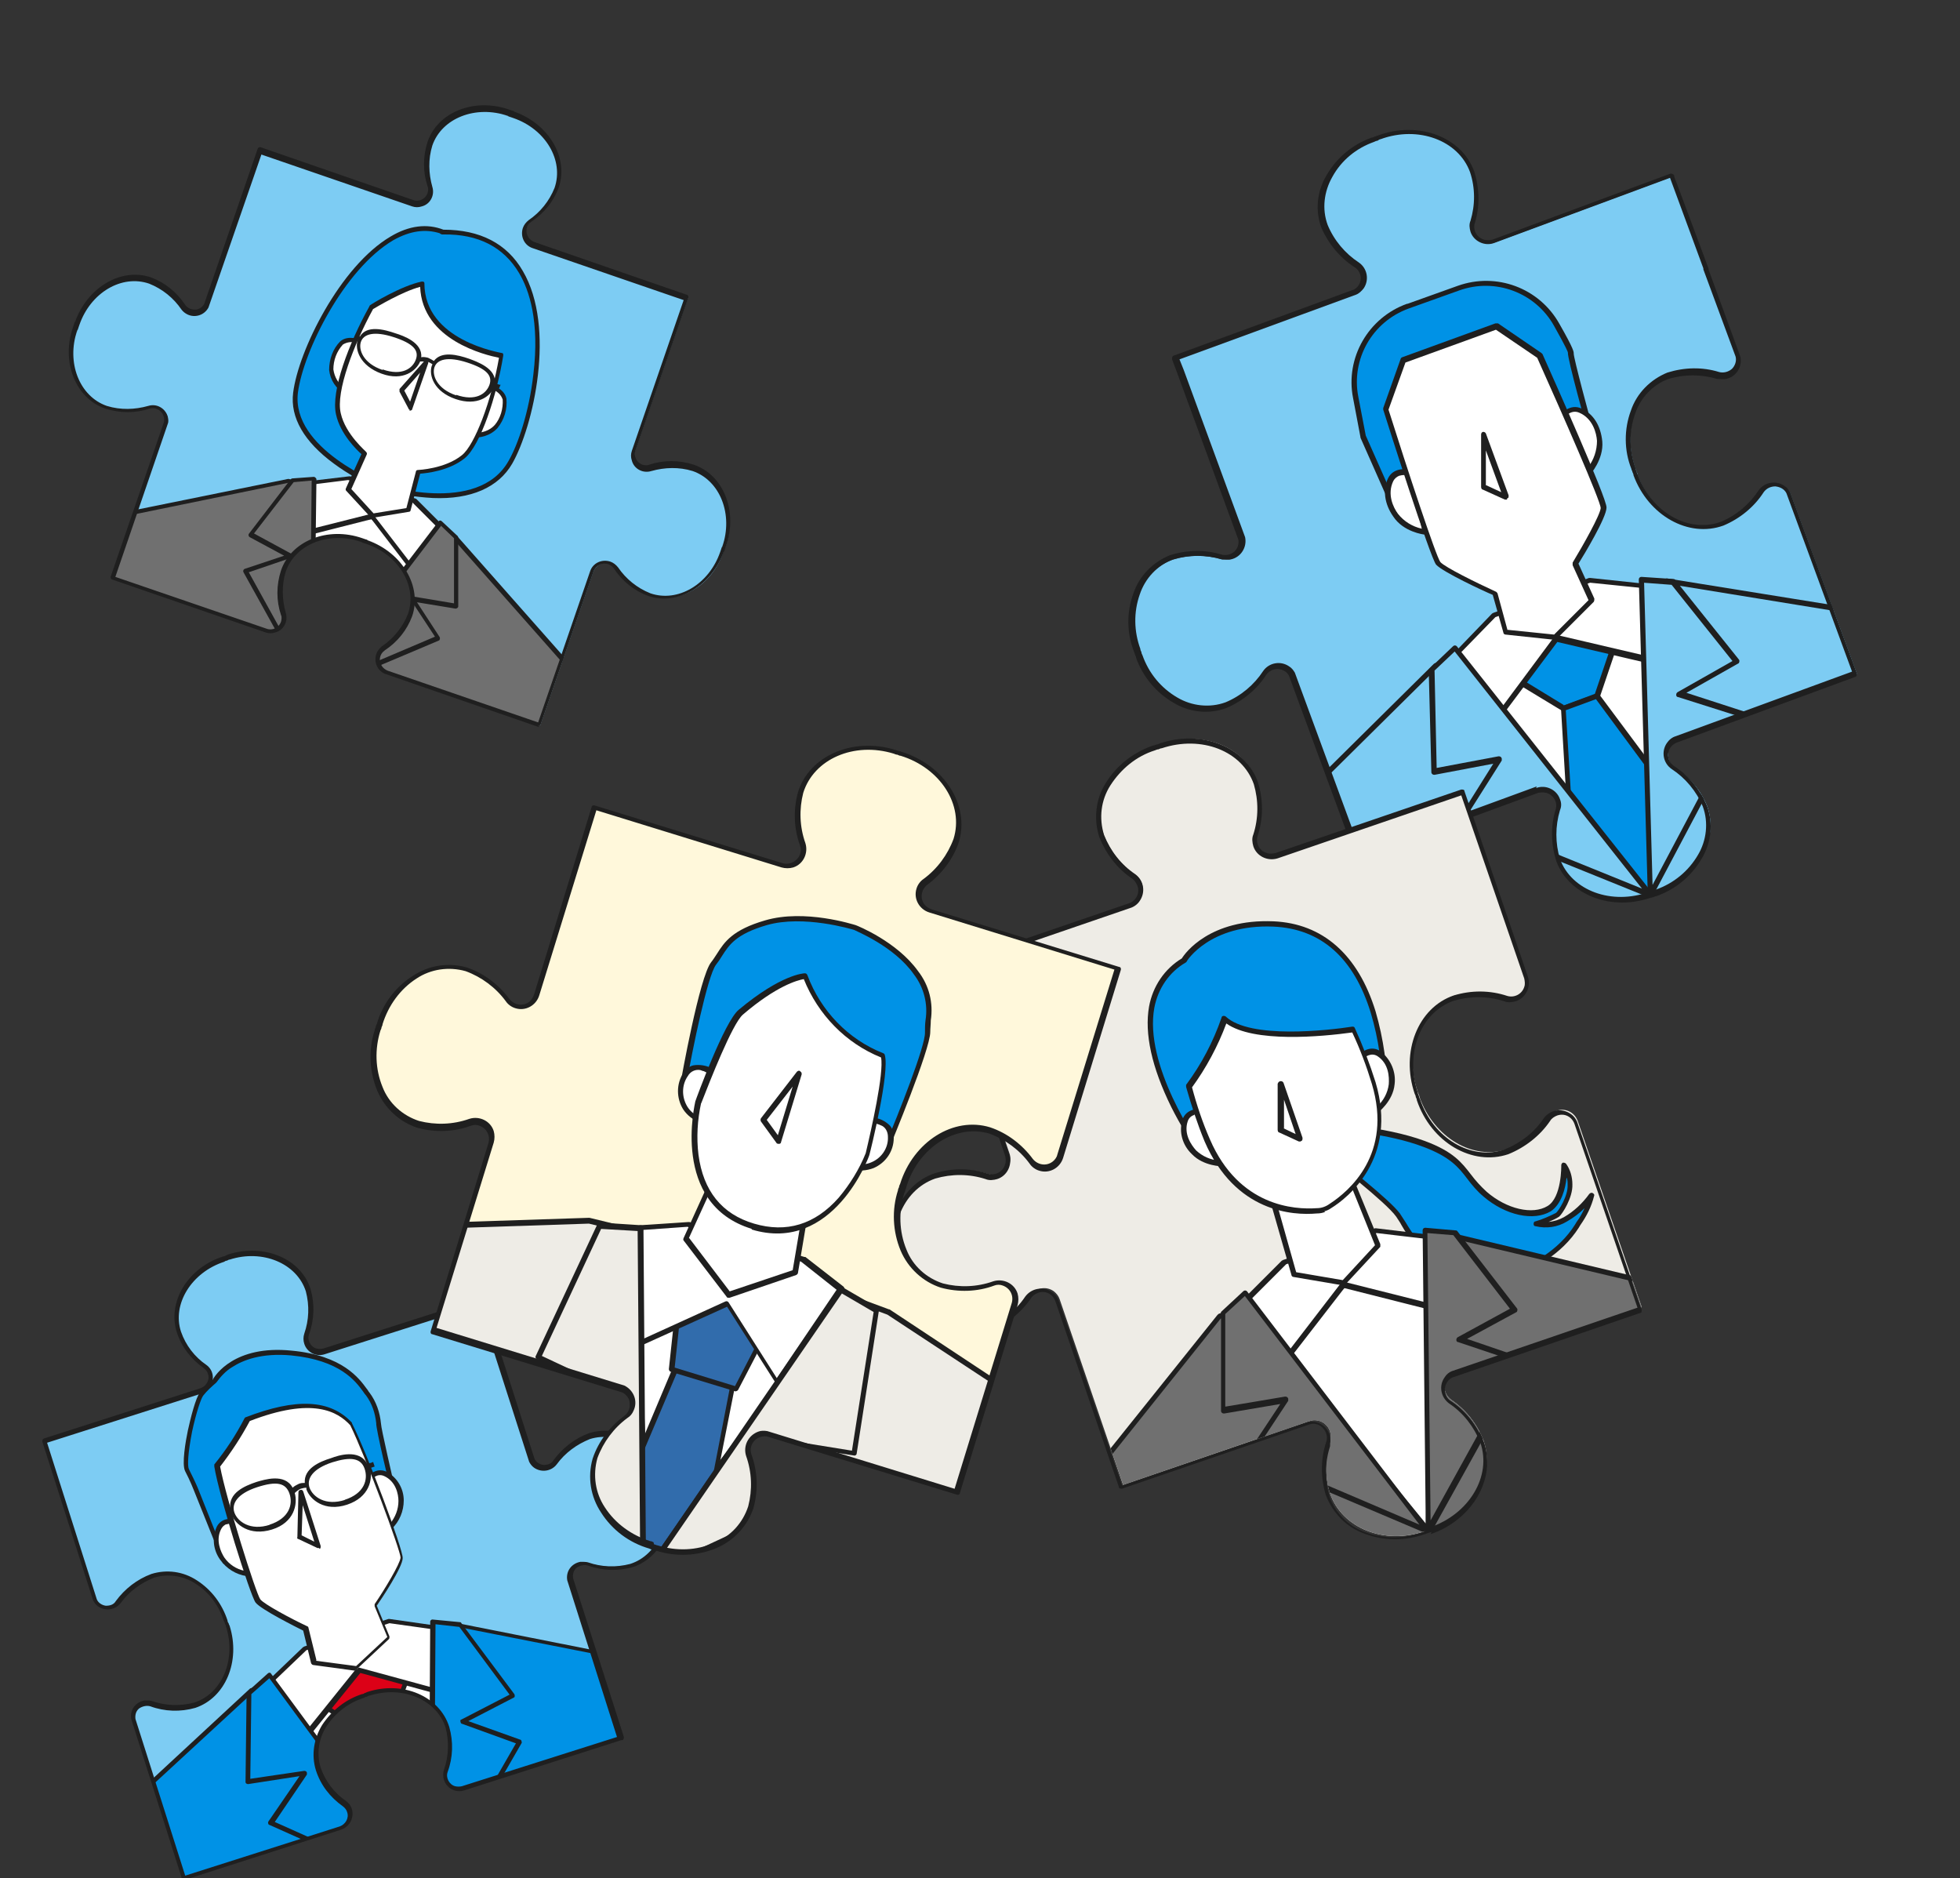 <svg id="eohZq4HtXB31" xmlns="http://www.w3.org/2000/svg" xmlns:xlink="http://www.w3.org/1999/xlink" viewBox="0 0 370.4 354.9" shape-rendering="geometricPrecision" text-rendering="geometricPrecision">
<rect x="0" y="0" width="370.4" height="354.9" fill="#333333" stroke="none"/>
<style><![CDATA[
#eohZq4HtXB33_tr {animation: eohZq4HtXB33_tr__tr 3200ms linear infinite normal forwards}@keyframes eohZq4HtXB33_tr__tr { 0% {transform: translate(293.519px,114.126px) rotate(0deg)} 25% {transform: translate(293.519px,114.126px) rotate(0deg);animation-timing-function: cubic-bezier(0.42,0,0.58,1)} 46.875% {transform: translate(293.519px,114.126px) rotate(20deg)} 78.125% {transform: translate(293.519px,114.126px) rotate(20deg)} 100% {transform: translate(293.519px,114.126px) rotate(0deg)}} #eohZq4HtXB336_tr {animation: eohZq4HtXB336_tr__tr 3200ms linear infinite normal forwards}@keyframes eohZq4HtXB336_tr__tr { 0% {transform: translate(72.003px,89.51px) rotate(0deg)} 6.25% {transform: translate(72.003px,89.51px) rotate(0deg);animation-timing-function: cubic-bezier(0.42,0,0.58,1)} 28.125% {transform: translate(72.003px,89.51px) rotate(-19deg)} 78.125% {transform: translate(72.003px,89.51px) rotate(-19deg)} 100% {transform: translate(72.003px,89.51px) rotate(0deg)}} #eohZq4HtXB366_tr {animation: eohZq4HtXB366_tr__tr 3200ms linear infinite normal forwards}@keyframes eohZq4HtXB366_tr__tr { 0% {transform: translate(71.6px,311.309px) rotate(0deg)} 18.75% {transform: translate(71.6px,311.309px) rotate(0deg);animation-timing-function: cubic-bezier(0.42,0,0.58,1)} 40.625% {transform: translate(71.6px,311.309px) rotate(18deg)} 78.125% {transform: translate(71.6px,311.309px) rotate(18deg)} 100% {transform: translate(71.6px,311.309px) rotate(0deg)}} #eohZq4HtXB3100_tr {animation: eohZq4HtXB3100_tr__tr 3200ms linear infinite normal forwards}@keyframes eohZq4HtXB3100_tr__tr { 0% {transform: translate(248.848px,219.261px) rotate(0deg)} 12.5% {transform: translate(248.848px,219.261px) rotate(0deg);animation-timing-function: cubic-bezier(0.42,0,0.58,1)} 34.375% {transform: translate(248.848px,219.261px) rotate(19deg)} 78.125% {transform: translate(248.848px,219.261px) rotate(19deg)} 100% {transform: translate(248.848px,219.261px) rotate(0deg)}} #eohZq4HtXB3133_tr {animation: eohZq4HtXB3133_tr__tr 3200ms linear infinite normal forwards}@keyframes eohZq4HtXB3133_tr__tr { 0% {transform: translate(131.5px,232.116px) rotate(0deg);animation-timing-function: cubic-bezier(0.42,0,0.58,1)} 21.875% {transform: translate(131.5px,232.116px) rotate(-17deg)} 78.125% {transform: translate(131.5px,232.116px) rotate(-17deg)} 100% {transform: translate(131.5px,232.116px) rotate(0deg)}}
]]></style>
<g><g id="eohZq4HtXB33_tr" transform="translate(293.519,114.126) rotate(0)"><g transform="translate(-303.519,-107.126)"><path d="M225.2,116.6c0,.2.1.4.2.6c2.7,7.4,10,11.5,16.3,9.2c3-1.2,5.5-3.4,7.3-6.1.9-1.4,2.8-1.7,4.2-.8.4.3.7.6,1,1.1l12.6,34.2l33.8-12.4c1.6-.6,3.3.2,3.9,1.8.2.6.2,1.2,0,1.8-.9,3.1-.9,6.4.1,9.5c2.3,6.3,10.2,9.2,17.6,6.5.2,0,.4-.2.6-.2s.4-.1.6-.2c7.4-2.7,11.5-10,9.2-16.3-1.2-3-3.4-5.5-6.1-7.3-1.4-.9-1.7-2.8-.8-4.2.4-.5.9-.9,1.5-1.1l33.7-12.4-12.6-34.2c-.8-1.5-2.6-2-4.1-1.2-.4.2-.8.6-1.1,1-1.8,2.7-4.3,4.8-7.3,6.1-6.3,2.3-13.6-1.8-16.3-9.2c0-.2-.1-.4-.2-.6c0-.2-.2-.4-.2-.6-2.7-7.4.2-15.3,6.5-17.6c3.1-1,6.4-1,9.5-.1c1.6.4,3.3-.5,3.7-2.1.1-.5.1-.9,0-1.4l-6.1-16.5v0c0,0-5.7-15.3-5.7-15.3l-.8-2.3v0c0,0,0,0,0,0v0c0,0,0,0,0,0L292.5,38.8c-1.6.6-3.3-.2-3.9-1.8-.2-.6-.2-1.2,0-1.8.9-3.1.9-6.4-.1-9.5-2.3-6.3-10.2-9.2-17.6-6.5-.2,0-.4.2-.6.2s-.4.1-.6.2c-7.4,2.7-11.5,10.1-9.1,16.4c1.2,3,3.4,5.5,6.1,7.3c1.4.9,1.7,2.8.8,4.2-.3.5-.8.8-1.3,1.1c0,0-.1,0-.2,0L232.2,61v0c0,.1,0,.1,0,.1l.9,2.4l11.6,31.6c.3,1.6-.7,3.2-2.3,3.6-.5,0-1,0-1.4,0-3.1-.9-6.4-.9-9.5.1-6.3,2.3-9.2,10.2-6.5,17.6c0,.2.2.4.2.6" fill="#7dccf3" stroke-width="0"/><g clip-path="url(#eohZq4HtXB333)"><g><g><g><path d="M290.9,114.5l-9.5,4.3-28.9,28.6l12.8,48.9l118.2-42.2-16.1-44.4-42.2-6.8-10,2.9-10.3,9.1v0l-13.8-.3-.2-.1Z" fill="#7dccf3" stroke-width="0"/><path d="M383.6,154.5v0L265.4,196.7c-.3,0-.6,0-.6-.3c0,0,0,0,0,0L252,147.5c0-.2,0-.4.1-.5L281,118.4c0,0,0,0,.2-.1l9.5-4.3c0,0,.1,0,.2,0l13.6.3l10.2-9c0,0,.1,0,.2-.1l10-2.9c0,0,.1,0,.2,0l42.2,6.8c.2,0,.3.2.4.3l16.1,44.4c0,.3,0,.6-.3.7v0M265.6,195.6l117.2-41.9-15.9-43.6-41.8-6.8-9.8,2.8-10.2,9c-.1.1-.2.2-.4.1l-13.6-.3-9.4,4.2-28.6,28.3l12.5,48.1v.1Z" fill="#1f1f1f" stroke-width="0"/><path d="M322,115.2l-17.8-1.6-12.6,12.7l30.2,35.8v0-46.9h.2Z" fill="#fff" stroke-width="0"/><path d="M322.1,162.6c-.2,0-.4,0-.6-.1l-30.2-35.8c-.2-.2-.2-.5,0-.7l12.6-12.7c.1-.1.3-.2.4-.1l17.8,1.6c.3,0,.5.2.5.5v46.9c-.1.2-.3.4-.5.5m-29.7-36.4l29,34.4v-45c.1,0-17-1.6-17-1.6l-12.1,12.2h.1Z" fill="#1f1f1f" stroke-width="0"/><path d="M315.7,113l-11.5.6-9.2,6.9l10.4,6.3l6.4-2.3l3.9-11.5Z" fill="#0092e6" stroke-width="0"/><path d="M312,125l-6.4,2.3c-.1,0-.3,0-.4,0L294.8,121c-.2-.1-.3-.5-.2-.7c0,0,0,0,.1-.1l9.2-6.9c0,0,.2,0,.3-.1l11.5-.6c.3,0,.5.2.5.5c0,0,0,.1,0,.2l-3.9,11.5c0,.1-.2.3-.3.3m-6.5,1.2l5.9-2.2l3.6-10.6-10.6.5-8.4,6.4l9.5,5.8v.1Z" fill="#1f1f1f" stroke-width="0"/><path d="M323.8,140.6l-12-16.1-6.4,2.3l1.2,20.1l15.3,15.2l1.9-21.5Z" fill="#0092e6" stroke-width="0"/><path d="M322.1,162.6c-.2,0-.4,0-.5-.1l-15.3-15.2c0,0-.1-.2-.1-.3L305,126.9c0-.2.1-.4.3-.5l6.4-2.3c.2,0,.4,0,.6.2l12,16.1c0,.1.1.2,0,.3l-1.9,21.5c0,.2-.1.4-.3.4m-15-15.9L321.4,161l1.8-20.2-11.6-15.7-5.7,2.1l1.2,19.5Z" fill="#1f1f1f" stroke-width="0"/><path d="M323.4,118.1l-1.5-14.2-11.3-1.2-18.1,6.6-7.9,8.2l8,11.9l11.8-15.8l19.1,4.5h-.1Z" fill="#fff" stroke-width="0"/><path d="M292.7,129.8c-.2,0-.5,0-.6-.2l-8-11.9c-.1-.2-.1-.5,0-.6l7.9-8.2c0,0,.1,0,.2-.1l18.1-6.6c0,0,.1,0,.2,0l11.3,1.2c.2,0,.4.2.5.5l1.5,14.2c0,.3-.2.5-.5.6c0,0-.1,0-.2,0l-18.8-4.4-11.6,15.5c0,0-.1.1-.2.2m-7.3-12.5l7.3,10.9l11.3-15.2c.1-.2.3-.2.5-.2l18.4,4.3-1.4-13.1-10.8-1.1-17.9,6.5-7.6,7.8.2.1Z" fill="#1f1f1f" stroke-width="0"/><path d="M321.9,162.1l-37-46.7-4.4,4.2.5,19.3l12.3-2.3-7,11.1l35.6,14.4Z" fill="#7dccf3" stroke-width="0"/><path d="M322.1,162.6c-.1,0-.2,0-.4,0l-35.6-14.4c-.3-.1-.4-.4-.3-.7c0,0,0,0,0,0l6.4-10.2-11.1,2.1c-.3,0-.5-.1-.6-.4c0,0,0,0,0,0l-.5-19.3c0-.1,0-.3.2-.4l4.4-4.2c.2-.2.5-.2.7,0c0,0,0,0,0,0l37,46.7c.2.2.1.5,0,.7c0,0,0,0-.1,0M287,147.4l33.3,13.5-35.4-44.8-3.8,3.6.4,18.4l11.7-2.2c.3,0,.5.1.6.4c0,.1,0,.2,0,.4l-6.7,10.6-.1.1Z" fill="#1f1f1f" stroke-width="0"/><path d="M326.2,102.9l-6-.4l1.7,59.6l18-34-12.6-4l10.9-6.1-12-15v-.1Z" fill="#7dccf3" stroke-width="0"/><path d="M322.1,162.6c-.3,0-.6,0-.7-.3c0,0,0-.1,0-.2l-1.7-59.6c0-.3.2-.5.5-.5c0,0,0,0,0,0l6,.4c.1,0,.3,0,.4.2l12,15c.2.2.1.5,0,.7c0,0,0,0,0,0l-9.9,5.6l11.4,3.7c.3,0,.4.4.3.6c0,0,0,0,0,0l-18,34c0,.1-.2.2-.3.2m-1.4-59.3l1.6,57.1l16.8-31.7-12-3.8c-.3,0-.4-.4-.3-.6c0-.1.1-.2.2-.3l10.4-5.9-11.5-14.4-5.3-.4h.1Z" fill="#1f1f1f" stroke-width="0"/><path d="M285.6,47.4l-9.5,3.4c-7.1,2.5-11.3,9.9-10,17.3l1.4,7.4l6.9,15.6l37.1-13.5c0,0-4.7-16.8-4.6-17.9c0-.4-1.1-2.6-2.6-5.3-3.7-6.5-11.5-9.5-18.6-6.9" fill="#0092e6" stroke-width="0"/><path d="M311.6,78.1l-37,13.5c-.3,0-.5,0-.6-.3l-6.9-15.6c0,0,0,0,0-.1l-1.4-7.4c-1.5-7.6,2.9-15.2,10.2-17.8h.1c0,0,9.5-3.4,9.5-3.4c7.3-2.6,15.4.4,19.2,7.2c2.8,4.9,2.7,5.3,2.7,5.6c0,.9,2.8,11.4,4.6,17.8c0,.3,0,.5-.3.6M274.6,90.5l36.2-13.2c-1-3.6-4.6-16.5-4.5-17.7c0-.1-.3-.9-2.6-5-3.5-6.3-11.1-9.2-18-6.7l-9.5,3.4v0c-6.9,2.5-10.9,9.6-9.5,16.7l1.4,7.3l6.7,15.1-.2.1Z" fill="#1f1f1f" stroke-width="0"/><path d="M276.8,82.4c0,0-2.9-1-4,1.3s-.4,4.7.9,6.7c1.8,2.7,5.6,3.1,5.6,3.1l-2.5-11.1Z" fill="#fff" stroke-width="0"/><path d="M279.4,94c0,0-.2,0-.2,0-.2,0-4-.5-5.9-3.4-1.7-2.4-2-5.1-1-7.2s3.5-1.9,4.6-1.5c.2,0,.3.2.3.4l2.5,11.1c0,.2,0,.5-.3.6m-5-11.1c-.5.2-.9.6-1.1,1-1.2,2.5,0,5,.9,6.2c1.1,1.4,2.7,2.4,4.5,2.8l-2.3-10c-.6-.2-1.3-.2-2,0" fill="#1f1f1f" stroke-width="0"/><path d="M304.8,72.2c0,0,1.6-2.6,3.9-1.6s3.4,3.4,3.6,5.7c.3,3.2-2.3,6-2.3,6l-5.2-10.1Z" fill="#fff" stroke-width="0"/><path d="M310.2,82.8c-.2,0-.5,0-.6-.2l-5.2-10.1c0-.2,0-.3,0-.5.6-1,2.4-2.8,4.5-1.8c2.2,1,3.6,3.2,3.9,6.2.3,3.4-2.3,6.3-2.4,6.4c0,0-.1.1-.2.1m-4.8-10.7l4.7,9.1c1.1-1.4,1.7-3.2,1.7-5-.1-1.5-.8-4.2-3.3-5.3-1.5-.7-2.7.6-3.1,1.2" fill="#1f1f1f" stroke-width="0"/><path d="M300.9,60.2l-8.2-5.6L275.1,61l-3.3,9.3c0,0,8.8,27.8,10,29.1c1.3,1.5,10.7,5.7,10.7,5.7l2,7.3l9.4,1l7-7-3.1-6.9c0,0,5.3-8.6,5.3-10.6c0-1.7-12.1-28.8-12.1-28.8" fill="#fff" stroke-width="0"/><path d="M304.1,113.9c0,0-.1,0-.2,0l-9.4-1c-.2,0-.4-.2-.4-.4l-2-7.1c-1.7-.7-9.4-4.3-10.7-5.7-1.1-1.3-9.1-26.4-10-29.3c0-.1,0-.2,0-.3l3.3-9.3c0-.1.2-.3.3-.3l17.6-6.4c.2,0,.3,0,.5,0l8.2,5.6c0,0,.1.1.2.2c2,4.5,12.2,27.3,12.1,29c0,1.9-4.3,9-5.3,10.6l3,6.6c0,.2,0,.4-.1.6l-7,7c0,0-.1,0-.2.1m-9.1-1.8l8.8.9l6.5-6.5-3-6.6c0-.2,0-.3,0-.5c2-3.3,5.2-9,5.3-10.3c0-1.3-7.2-17.7-12-28.4l-7.8-5.3-17.1,6.2-3.2,8.9c3.5,11.1,9,27.8,9.8,28.8.9,1,6.8,3.9,10.5,5.6.1,0,.2.2.3.3l1.9,7v-.1Z" fill="#1f1f1f" stroke-width="0"/><path d="M290.3,75.2l4.3,11.7-4.2-1.9v-9.9l-.1.1Z" fill="#fff" stroke-width="0"/><path d="M294.8,87.4c-.1,0-.3,0-.4,0l-4.2-1.9c-.2,0-.3-.3-.3-.5v-9.9c0-.3.2-.5.4-.5s.4.1.5.3l4.3,11.7c0,.2,0,.4-.1.5c0,0-.1,0-.2.1m-3.9-2.5l2.8,1.3-2.9-7.9v6.6h.1Z" fill="#1f1f1f" stroke-width="0"/></g></g></g><clipPath id="eohZq4HtXB333"><path d="M225.2,116.6c0,.2.1.4.2.6c2.7,7.4,10,11.5,16.3,9.2c3-1.2,5.5-3.4,7.3-6.1.9-1.4,2.8-1.7,4.2-.8.4.3.7.6,1,1.1l12.6,34.2l33.8-12.4c1.6-.6,3.3.2,3.9,1.8.2.6.2,1.2,0,1.8-.9,3.1-.9,6.4.1,9.5c2.3,6.3,10.2,9.2,17.6,6.5.2,0,.4-.2.6-.2s.4-.1.6-.2c7.4-2.7,11.5-10,9.2-16.3-1.2-3-3.4-5.5-6.1-7.3-1.4-.9-1.7-2.8-.8-4.2.4-.5.9-.9,1.5-1.1l33.7-12.4-12.6-34.2c-.8-1.5-2.6-2-4.1-1.2-.4.2-.8.6-1.1,1-1.8,2.7-4.3,4.8-7.3,6.1-6.3,2.3-13.6-1.8-16.3-9.2c0-.2-.1-.4-.2-.6c0-.2-.2-.4-.2-.6-2.7-7.4.2-15.3,6.5-17.6c3.1-1,6.4-1,9.5-.1c1.6.4,3.3-.5,3.7-2.1.1-.5.1-.9,0-1.4l-6.1-16.5v0c0,0-5.7-15.3-5.7-15.3l-.8-2.3v0c0,0,0,0,0,0v0c0,0,0,0,0,0L292.5,38.8c-1.6.6-3.3-.2-3.9-1.8-.2-.6-.2-1.2,0-1.8.9-3.1.9-6.4-.1-9.5-2.3-6.3-10.2-9.2-17.6-6.5-.2,0-.4.2-.6.2s-.4.1-.6.2c-7.4,2.7-11.5,10.1-9.1,16.4c1.2,3,3.4,5.5,6.1,7.3c1.4.9,1.7,2.8.8,4.2-.3.5-.8.8-1.3,1.1c0,0-.1,0-.2,0L232.2,61v0c0,.1,0,.1,0,.1l.9,2.4l11.6,31.6c.3,1.6-.7,3.2-2.3,3.6-.5,0-1,0-1.4,0-3.1-.9-6.4-.9-9.5.1-6.3,2.3-9.2,10.2-6.5,17.6c0,.2.2.4.2.6v0-.4Z" transform="translate(0 0)" fill="none" stroke-width="0"/></clipPath></g><path d="M322.3,162.5c-7.6,2.8-15.8-.3-18.2-6.8-1-3.2-1.1-6.6-.1-9.8.4-1.3-.4-2.7-1.8-3.1-.5-.1-1-.1-1.5,0v0c0,0-33.8,12.4-33.8,12.4v0c-.3,0-.6,0-.7-.3l-12.6-34.2c-.4-.8-1.2-1.2-2.1-1.3-.9,0-1.7.4-2.2,1.1-1.8,2.8-4.5,5-7.6,6.3v0c-3.3,1.2-6.9.8-9.9-1-3.3-1.9-5.8-4.9-7.1-8.5c0-.2-.1-.4-.2-.6c0-.2-.2-.4-.2-.6-1.4-3.5-1.4-7.5-.1-11c1.1-3.3,3.7-5.9,6.9-7.2v0c3.2-1,6.6-1.1,9.8-.1.8.2,1.7,0,2.4-.6.6-.6.9-1.5.7-2.3L232.4,63.3l-.9-2.4c0,0,0,0,0,0v0c0-.3,0-.6.3-.7l33.8-12.4c0,0,0,0,.1,0v0c1.3-.6,1.8-2.1,1.2-3.3-.2-.4-.5-.8-.9-1-2.8-1.8-5-4.5-6.3-7.5-1.2-3.3-.8-6.9,1-9.9c1.9-3.3,4.9-5.8,8.5-7.1.2,0,.4-.1.6-.2.2,0,.4-.2.6-.2c7.6-2.8,15.8.2,18.2,6.8c1,3.2,1.1,6.6.1,9.8-.4,1.3.4,2.7,1.8,3.1.5.1,1,.1,1.5,0v0c0,0,33.7-12.5,33.7-12.5v0c.3,0,.6.1.7.4c0,0,0,.1,0,.2l.8,2.1l5.7,15.3c0,0,0,.1,0,.2l6,16.4c0,0,0,0,0,0c.4,1.9-.8,3.8-2.7,4.2-.5.1-1.1,0-1.7,0-3-.9-6.2-.9-9.2,0-3,1.1-5.3,3.6-6.3,6.6-1.2,3.4-1.1,7,.1,10.3c0,.2.1.4.2.6c0,.2.1.4.2.6c2.6,7.1,9.6,11.1,15.7,8.9v0c2.9-1.2,5.4-3.3,7.1-5.9c1.1-1.6,3.3-2,4.9-.9.5.3.8.7,1.1,1.2c0,0,0,0,0,0l12.6,34.2c0,.3,0,.6-.3.7l-33.7,12.4c-1.3.5-2,1.9-1.5,3.2.2.5.5.9.9,1.2c2.8,1.8,5,4.5,6.3,7.6c1.2,3.3.8,6.9-1,9.9-1.9,3.3-4.9,5.8-8.5,7.1-.2,0-.4.1-.6.2-.2,0-.4.2-.6.2v0l.4-.2Zm-22-20.6c1.8-.7,3.9.3,4.5,2.1.3.7.3,1.4,0,2.1-.9,3-.9,6.2,0,9.2c2.2,6,9.8,8.8,16.9,6.2v0c.2,0,.4-.2.6-.2s.4-.1.6-.2c3.4-1.2,6.2-3.5,8-6.6c1.6-2.7,2-6.1.9-9.1-1.2-2.9-3.3-5.4-5.9-7.1-1.6-1.1-2-3.3-.9-4.9.4-.6,1-1.1,1.7-1.3L360,119.9L347.6,86.2c-.4-.8-1.2-1.2-2.1-1.3-.9,0-1.7.4-2.2,1.1-1.8,2.8-4.5,5-7.6,6.3v0c-6.6,2.4-14.2-1.9-17-9.5c0-.2-.1-.4-.2-.6c0-.2-.2-.4-.2-.6-1.4-3.5-1.4-7.5-.1-11c1.1-3.3,3.7-5.9,6.9-7.2v0c3.2-1,6.6-1.1,9.8-.1.8.2,1.7,0,2.4-.6.6-.6.9-1.5.7-2.3l-6.1-16.5c0,0,0-.1,0-.2l-6.3-17.1-33.2,12.3v0c-1.8.7-3.9-.3-4.5-2.1-.2-.7-.3-1.4,0-2.1.9-3,.9-6.2-.1-9.2-2.2-6-9.8-8.8-16.9-6.2v0c-.2,0-.4.2-.6.3-.2,0-.4.1-.6.2-3.4,1.2-6.2,3.5-7.9,6.6-1.6,2.8-2,6.1-.9,9.1c1.2,2.9,3.3,5.4,5.9,7.1c1.6,1.1,2,3.3.9,4.9-.4.5-.9,1-1.5,1.2c0,0,0,0,0,0v0c0,0,0,0,0,0L232.9,60.9l.8,2l11.6,31.6c0,0,0,0,0,0c.4,1.9-.8,3.8-2.7,4.2-.6.1-1.1,0-1.7,0-3-.9-6.2-.9-9.2,0-3,1.1-5.3,3.6-6.3,6.6-1.2,3.4-1.1,7,.1,10.3c0,.2.1.4.2.6v0c0,.2.1.4.2.6c1.2,3.4,3.5,6.2,6.6,8c2.7,1.6,6.1,2,9.1.9v0c2.9-1.2,5.4-3.3,7.1-5.9c1.1-1.6,3.3-2,4.9-.9.5.3.8.7,1.1,1.2c0,0,0,0,0,0l12.4,33.7l33.3-12.2v0l-.1.3Z" fill="#1f1f1f" stroke-width="0"/></g></g><g id="eohZq4HtXB336_tr" transform="translate(72.003,89.51) rotate(0)"><g transform="translate(-72.003,-89.51)"><path d="M77.5,116.2c-1,2.6-2.8,4.8-5,6.3-1.2.8-1.4,2.4-.6,3.6.3.4.8.8,1.3.9l28.9,10l10-28.9c.5-1.3,1.9-2.1,3.3-1.6.5.2.9.5,1.3.9c1.6,2.3,3.8,4,6.3,5c5.4,1.9,11.6-1.8,13.7-8.1s.1-.3.2-.5.1-.3.2-.5c2.2-6.3-.4-13-5.8-14.8-2.6-.8-5.5-.8-8.1,0-1.4.4-2.8-.4-3.2-1.7-.2-.5-.1-1.1,0-1.6l10-28.9-28.9-10c-1.3-.5-2.1-1.9-1.6-3.3.2-.5.5-.9.9-1.3c2.3-1.6,4-3.8,5-6.3c1.9-5.4-1.8-11.6-8.1-13.7s-.3-.1-.5-.2-.3-.1-.5-.2c-6.3-2.2-13,.4-14.8,5.8-.8,2.6-.8,5.5,0,8.1.4,1.4-.4,2.8-1.7,3.2-.5.2-1.1.1-1.6,0l-28.9-10L39.2,57.7c-.6,1.3-2.2,1.8-3.4,1.1-.4-.2-.7-.5-.9-.8-1.6-2.3-3.8-4-6.3-5-5.4-1.9-11.6,1.8-13.7,8.1s-.1.3-.2.5-.1.3-.2.5c-2.2,6.3.4,13,5.8,14.8c2.6.8,5.5.8,8.1,0c1.4-.4,2.8.4,3.2,1.7.1.4.1.8,0,1.2L21.5,109.1l29,10c1.3.5,2.8-.2,3.3-1.6.2-.5.2-1.1,0-1.6-.8-2.6-.9-5.4,0-8.1c1.9-5.4,8.5-8,14.8-5.8s.3.1.5.2.3.1.5.2c6.3,2.2,10,8.3,8.1,13.7" fill="#7dccf3" stroke-width="0"/><g clip-path="url(#eohZq4HtXB363)"><g><g><g><path d="M109.5,128.3L85.9,101.6L79,98.7l-9.8.4v0l-7.5-6.4-7.2-1.9-33,6.7L6.4,125.9l95.3,32.8l7.8-30.4Z" fill="#707070" stroke-width="0"/><path d="M101.6,159.1L6.3,126.3c-.2,0-.3-.3-.3-.5c0,0,0,0,0,0L21.1,97.4c0-.1.2-.2.3-.2l33-6.7c0,0,.1,0,.2,0l7.2,1.9c0,0,.1,0,.2,0l7.4,6.3l9.7-.4c0,0,.1,0,.2,0l6.9,2.9c0,0,.1,0,.2.1L110,128c0,.1.1.3,0,.4l-7.8,30.4c0,.2-.3.4-.5.3c0,0,0,0,0,0M7.1,125.6l94.4,32.5l7.6-29.7-23.4-26.5L79,99.1l-9.7.4c-.1,0-.2,0-.3-.1l-7.4-6.3-7-1.9-32.7,6.7L7.1,125.6Z" fill="#1f1f1f" stroke-width="0"/><path d="M59,130.6l20-24.5-8.6-8.4-12,1.3.6,31.6Z" fill="#fff" stroke-width="0"/><path d="M58.8,131c-.2,0-.3-.2-.3-.4L57.9,99c0-.2.2-.4.4-.4l12-1.3c.1,0,.3,0,.3.1l8.6,8.4c.2.2.2.4,0,.6l-20,24.5c-.1.1-.3.2-.5.1m.1-31.6l.6,30l19-23.3-8.2-8-11.4,1.2v.1Z" fill="#1f1f1f" stroke-width="0"/><path d="M83.6,100.1l-5.4-5.4-12.3-4.2-7.6.9-.9,9.6l12.8-3.3l8.1,10.5l5.2-8.1h.1Z" fill="#fff" stroke-width="0"/><path d="M78.3,108.5c0,0-.1,0-.2-.1L70.2,98.1l-12.6,3.2c-.2,0-.5,0-.5-.3c0,0,0,0,0-.1l.9-9.6c0-.2.2-.4.4-.4L66,90c0,0,.1,0,.2,0l12.3,4.2c0,0,.1,0,.2.1l5.4,5.4c.1.1.2.4,0,.5l-5.2,8.1c0,.1-.2.2-.3.2c0,0-.1,0-.2,0m-8-11.3c0,0,.1,0,.2.1l7.7,10L83,100l-5.1-5.1-12.1-4.2-7.2.9-.8,8.6l12.3-3.1c0,0,.2,0,.2,0" fill="#1f1f1f" stroke-width="0"/><path d="M59.4,90.4l-.5,40.2-12.6-22.7l8.4-2.8-7.4-4l7.9-10.3l4.1-.3.1-.1Z" fill="#707070" stroke-width="0"/><path d="M58.8,131c-.1,0-.2-.1-.2-.2L46,108.1c-.1-.2,0-.5.2-.6c0,0,0,0,0,0l7.5-2.5-6.5-3.5c-.2-.1-.3-.4-.2-.6c0,0,0,0,0,0l7.9-10.3c0,0,.2-.2.3-.2l4.1-.3c.2,0,.4.2.5.4c0,0,0,0,0,0l-.5,40.2c0,.2-.2.4-.4.4c0,0,0,0-.1,0M47,108.1l11.5,20.8.4-38.1-3.4.3-7.5,9.7l7,3.8c.2.1.3.4.2.6c0,0-.1.2-.2.2l-7.9,2.7h-.1Z" fill="#1f1f1f" stroke-width="0"/><path d="M83.3,98.6L58.9,130.5l23.9-10.1-4.9-7.4l8.3,1.4v-13c0,0-2.9-2.8-2.9-2.8Z" fill="#707070" stroke-width="0"/><path d="M58.8,131c-.2,0-.3-.3-.3-.5c0,0,0,0,0-.1L82.9,98.5c.1-.2.4-.2.6,0c0,0,0,0,0,0l3,2.8c0,0,.1.2.1.3v13c0,.2-.3.4-.5.4c0,0,0,0,0,0l-7.3-1.2l4.3,6.6c.1.2,0,.5-.1.6c0,0,0,0,0,0L59.1,131.1c0,0-.2,0-.3,0M83.4,99.3L60.3,129.6l21.9-9.3-4.6-7c-.1-.2,0-.5.1-.6c0,0,.2,0,.3,0l7.8,1.3v-12.3c0,0-2.4-2.3-2.4-2.3v-.1Z" fill="#1f1f1f" stroke-width="0"/><path d="M83.8,43.9C71.3,38.8,57.3,63.2,55.9,74.3s16.1,17.7,16.1,17.7s18.5,6.1,24.6-4.6c5.6-9.7,12-43.7-12.7-43.5" fill="#0092e6" stroke-width="0"/><path d="M71.8,92.4c-3.1-1.2-6-2.8-8.7-4.8-5.6-4.1-8.3-8.7-7.7-13.4c1-8,8.9-23.9,18.4-29.5c3.5-2.1,6.9-2.5,10-1.3c6.9,0,12,2.6,15,7.8c6.3,10.7,2,29.4-2,36.4-2.6,4.5-7.8,6.8-15,6.5-3.4-.2-6.8-.7-10.1-1.7M83.2,44.1c-2.8-.9-5.7-.5-8.9,1.3-9.3,5.5-17,21-18,28.8C55,84.8,71.9,91.4,72.1,91.5s18.2,5.9,24-4.4c1.8-3.1,3.9-9.3,4.7-16.4c1.2-10-.8-15.9-2.7-19.1-2.9-4.9-7.7-7.4-14.3-7.3c0,0-.1,0-.2,0-.2,0-.3-.1-.5-.2" fill="#1f1f1f" stroke-width="0"/><path d="M68,64.6c0,0-2.2-.9-3.5.2-1.3,1.4-2,3.2-2,5.1.2,1.8,1.3,3.3,2.8,4.2l2.6-9.4.1-.1Z" fill="#fff" stroke-width="0"/><path d="M65.2,74.4c0,0,0,0,0,0-1.7-.9-2.8-2.6-3-4.5c0-2,.7-4,2.1-5.4c1.5-1.3,3.8-.3,3.9-.3.2,0,.3.3.2.5l-2.6,9.4c0,.2-.3.4-.5.3c0,0,0,0,0,0m2.2-9.6c-.9-.3-1.9-.2-2.7.3-1.2,1.3-1.8,3-1.8,4.7.2,1.4.9,2.7,2.1,3.5l2.4-8.5Z" fill="#1f1f1f" stroke-width="0"/><path d="M92.8,73.1c0,0,2.3.6,2.6,2.3.2,1.9-.4,3.7-1.6,5.2-1.3,1.3-3,1.8-4.8,1.6l3.7-9.1h.1Z" fill="#fff" stroke-width="0"/><path d="M88.9,82.6c-.2,0-.3-.3-.3-.5c0,0,0,0,0,0L92.3,73c0-.2.3-.3.5-.3.1,0,2.5.7,2.9,2.6.2,2-.4,4-1.7,5.6-1.3,1.4-3.3,2-5.2,1.7c0,0,0,0,0,0m4.3-8.9l-3.4,8.1c1.4,0,2.8-.4,3.8-1.5c1.1-1.3,1.6-3.1,1.5-4.8-.3-.9-1-1.6-2-1.9" fill="#1f1f1f" stroke-width="0"/><path d="M79.8,53.6c-3.8.8-9.6,4.5-9.6,4.5-4,7.2-7.2,16-6.2,20.1s5,7.5,5,7.5l-3.1,6.7l4.7,5.1l6.7-1.1l1.8-7.2c0,0,5.2-.2,8.5-2.9c2.7-2.2,5.9-11.2,7.2-19.1c0,0-15-2.2-15-13.6" fill="#fff" stroke-width="0"/><path d="M70.3,97.9c0,0-.1,0-.2-.1l-4.7-5.1c-.1-.1-.1-.3,0-.5l2.9-6.4c-.9-.8-4-3.8-4.8-7.5-1-4.4,2.4-13.4,6.3-20.4c0,0,0-.1.1-.2.2-.2,5.9-3.7,9.8-4.5.2,0,.5,0,.5.3c0,0,0,0,0,0c0,10.9,14.4,13.1,14.6,13.2.1,0,.2,0,.3.2c0,0,0,.2,0,.3-1.2,7.5-4.3,17-7.3,19.4s-7.2,2.8-8.4,2.9l-1.8,6.9c0,.2-.2.3-.3.3l-6.7,1.1c0,0-.1,0-.2,0m-4.1-5.5L70.6,97l6.2-1l1.8-6.9c0-.2.2-.3.4-.3c0,0,5.1-.2,8.3-2.8c2.4-1.9,5.6-10.3,7-18.4-2.5-.5-14.5-3.3-14.9-13.4-3.4.9-8.2,3.8-8.9,4.2C66.9,65,63.4,74,64.4,78.1c.9,4,4.8,7.2,4.8,7.3.1.1.2.3.1.5l-2.9,6.5-.1-.1Z" fill="#1f1f1f" stroke-width="0"/><path d="M80.6,68.4l-4.7,5.3l1.7,3.2l3-8.6v.1Z" fill="#fff" stroke-width="0"/><path d="M77.4,77.4c-.1,0-.2-.1-.2-.2L75.5,74c0-.2,0-.4,0-.5l4.7-5.3c.2-.2.4-.2.6,0c.1.1.2.3.1.5l-3,8.6c0,.2-.3.3-.5.3m-1-3.8l1.1,2.1l1.9-5.5-3,3.4Z" fill="#1f1f1f" stroke-width="0"/><path d="M94.4,72.7l-.9-.3c.4-2.8-3.5-4.1-4.8-4.6-2.3-.8-5.3-1.5-6.7.4-.3-.2-.7-.4-1.1-.6-.4-.1-.9-.2-1.3-.1.3-2.8-3.5-4.1-4.8-4.5-2.3-.8-5.5-1.6-6.8.6l-.8-.3-.3.7.7.2v0c-.6,1.8.4,4.9,4.5,6.4s6.6-.6,7.3-2.3c.4,0,.9,0,1.3,0c.3.1.7.3,1,.5c0,0,0,.2-.1.3-.6,1.8.4,4.9,4.5,6.3s6.6-.5,7.3-2.3l.9.3.3-.7h-.2ZM72.3,69.9c-3.6-1.2-4.6-3.8-4.1-5.3s2.5-2.1,6.2-.9s4.8,2.5,4.2,4.2-2.6,3.2-6.3,1.9m13.9,4.9c-3.6-1.2-4.6-3.8-4.1-5.3s2.5-2.1,6.2-.9s4.8,2.5,4.2,4.2-2.6,3.2-6.3,1.9" fill="#1f1f1f" stroke-width="0"/></g></g></g><clipPath id="eohZq4HtXB363"><path d="M77.5,116.2c-1,2.6-2.8,4.8-5,6.3-1.2.8-1.4,2.4-.6,3.6.3.4.8.8,1.3.9l28.9,10l10-28.9c.5-1.3,1.9-2.1,3.3-1.6.5.2.9.5,1.3.9c1.6,2.3,3.8,4,6.3,5c5.4,1.9,11.6-1.8,13.7-8.1c0-.2.1-.3.2-.5s.1-.3.2-.5c2.2-6.3-.4-13-5.8-14.8-2.6-.8-5.5-.8-8.1,0-1.4.4-2.8-.4-3.2-1.7-.2-.5-.1-1.1,0-1.6l10-28.9-28.9-10c-1.3-.5-2.1-1.9-1.6-3.3.2-.5.5-.9.9-1.3c2.3-1.6,4-3.8,5-6.3c1.9-5.4-1.8-11.6-8.1-13.7-.2,0-.3-.1-.5-.2-.2,0-.3-.1-.5-.2-6.3-2.2-13,.4-14.8,5.8-.8,2.6-.8,5.5,0,8.1.4,1.4-.4,2.8-1.7,3.2-.5.2-1.1.1-1.6,0l-28.9-10L39.2,57.7c-.6,1.3-2.2,1.8-3.4,1.1-.4-.2-.7-.5-.9-.8-1.6-2.3-3.8-4-6.3-5-5.4-1.9-11.6,1.8-13.7,8.1c0,.2-.1.3-.2.5c0,.2-.1.3-.2.5-2.2,6.3.4,13,5.8,14.8c2.6.8,5.5.8,8.1,0c1.4-.4,2.8.4,3.2,1.7.1.4.1.8,0,1.2L21.5,109.1l29,10c1.3.5,2.8-.2,3.3-1.6.2-.5.2-1.1,0-1.6-.8-2.6-.9-5.4,0-8.1c1.9-5.4,8.5-8,14.8-5.8.2,0,.3.1.5.2.2,0,.3.1.5.2c6.3,2.2,10,8.3,8.1,13.7v0l-.2.1Z" transform="translate(0 0)" fill="none" stroke-width="0"/></clipPath></g><path d="M101.9,137.4L73,127.4c-1.6-.5-2.4-2.2-1.9-3.8.2-.6.6-1.1,1.1-1.5c2.2-1.5,3.9-3.6,4.9-6.1c1.8-5.2-1.7-11.1-7.8-13.2s-.3-.1-.5-.2c-.2,0-.4-.1-.5-.2-6.1-2.1-12.5.4-14.3,5.6-.8,2.6-.7,5.3,0,7.8.5,1.6-.4,3.3-2,3.7-.6.2-1.2.2-1.8,0l-29-10c-.2,0-.3-.3-.3-.5v0L31,79.7c.1-.7-.1-1.5-.7-2-.5-.5-1.3-.7-2-.5-2.7.9-5.6.9-8.4,0-5.6-1.9-8.4-8.8-6.1-15.4s.1-.3.2-.5c0-.1,0-.3.2-.5c2.3-6.5,8.7-10.3,14.3-8.4c2.7,1,4.9,2.8,6.5,5.2.4.6,1.1.9,1.9.9.7,0,1.4-.5,1.7-1.1L48.7,28.1c0-.2.3-.3.5-.3v0c0,0,28.9,10,28.9,10c1.1.4,2.3-.2,2.7-1.3.1-.4.2-.9,0-1.3-.9-2.7-.9-5.6,0-8.4c1.9-5.6,8.8-8.4,15.4-6.1s.4.1.5.2c.1,0,.3,0,.5.2c6.5,2.3,10.3,8.7,8.4,14.3-1,2.7-2.8,4.9-5.2,6.5-1,.7-1.2,2-.5,3c.3.4.6.6,1,.8l28.9,10c.2,0,.3.3.3.5v0l-10,28.9c-.4,1.1.2,2.3,1.3,2.7.4.1.9.2,1.3,0c2.7-.9,5.6-.9,8.4,0c5.6,1.9,8.4,8.8,6.1,15.4s-.1.3-.2.5c0,.1,0,.3-.2.5-2.3,6.5-8.7,10.3-14.3,8.4-2.7-1-4.9-2.8-6.5-5.2-.7-1-2-1.2-3-.5-.4.3-.6.6-.8,1l-10,28.9c0,.2-.3.3-.5.3v0m-32.2-35c6.5,2.3,10.3,8.7,8.4,14.3-1,2.7-2.8,4.9-5.2,6.5-1,.7-1.2,2-.5,3c.3.4.6.6,1,.8l28.5,9.8l9.8-28.5c.5-1.6,2.2-2.4,3.8-1.9.6.2,1.1.6,1.5,1.1c1.5,2.2,3.6,3.9,6.1,4.9c5.2,1.8,11.1-1.7,13.2-7.8s.1-.3.2-.5c0-.2.1-.4.2-.5c2.1-6.1-.4-12.5-5.6-14.3-2.6-.8-5.3-.7-7.8,0-1.6.5-3.3-.4-3.7-2-.2-.6-.2-1.2,0-1.8l9.8-28.5-28.5-9.8c-1.6-.5-2.4-2.2-1.9-3.8.2-.6.6-1.1,1.1-1.5c2.2-1.5,3.9-3.6,4.9-6.1c1.8-5.2-1.7-11.1-7.8-13.2s-.3-.1-.5-.2c-.2,0-.4-.1-.5-.2-6.1-2.1-12.5.4-14.3,5.6-.8,2.6-.7,5.3,0,7.8.5,1.6-.4,3.3-2,3.7-.6.2-1.2.2-1.8,0L49.4,29.2l-10,28.9c0,0,0,0,0,0-.8,1.5-2.6,2-4,1.3-.4-.2-.8-.5-1.1-.9-1.5-2.2-3.6-3.9-6.1-4.9C23,51.8,17.1,55.3,15,61.4s-.1.3-.2.5c0,.2-.1.4-.2.5-2.1,6.1.4,12.5,5.6,14.3c2.6.8,5.3.7,7.8,0c1.6-.5,3.2.4,3.7,2c.1.5.2.9,0,1.4c0,0,0,0,0,0L21.8,109l28.6,9.8c1.1.4,2.3-.2,2.7-1.3.1-.4.2-.9,0-1.3-.9-2.7-.9-5.6,0-8.4c1.9-5.6,8.8-8.4,15.4-6.1s.3.1.5.2c.1,0,.3,0,.5.2" fill="#1f1f1f" stroke-width="0"/></g></g><g id="eohZq4HtXB366_tr" transform="translate(71.6,311.309) rotate(0)"><g transform="translate(-81.6,-311.309)"><path d="M117.7,298.4l9.6,30-29.7,9.5c-1.4.4-2.8-.3-3.3-1.7-.2-.5-.2-1.1,0-1.6.9-2.7,1-5.5.3-8.2-1.8-5.5-8.5-8.4-15-6.3-.2,0-.3.1-.5.2s-.4,0-.5.2c-6.5,2.1-10.3,8.2-8.5,13.8c1,2.6,2.7,4.9,5,6.6c1.2.9,1.4,2.5.5,3.7-.3.4-.8.8-1.3.9L44.7,355v0c0,0,0,0,0,0l-9.6-30c-.2-1.4.7-2.8,2.1-3c.4,0,.8,0,1.2,0c2.7.9,5.5,1,8.2.3c5.5-1.8,8.4-8.5,6.3-15c0-.2-.1-.3-.2-.5s-.1-.4-.2-.5c-2.1-6.5-8.2-10.3-13.8-8.5-2.6,1-4.9,2.7-6.6,5-.9,1.2-2.5,1.4-3.6.5-.3-.3-.6-.6-.8-1l-9.6-30l29.6-9.5c1.4-.4,2.1-1.9,1.7-3.3-.2-.5-.5-1-.9-1.3-2.3-1.6-4-3.9-5-6.6-1.8-5.5,2.1-11.7,8.5-13.8.2,0,.4-.1.5-.2s.3-.1.5-.2c6.5-2.1,13.2.7,15,6.3.7,2.7.6,5.6-.3,8.2-.4,1.4.3,2.8,1.7,3.3.5.2,1.1.2,1.6,0l29.7-9.5l9.6,30c.6,1.3,2.2,1.8,3.5,1.2.4-.2.7-.5,1-.8c1.6-2.3,3.9-4,6.6-5c5.5-1.8,11.7,2.1,13.8,8.5c0,.2.1.4.2.5s.1.3.2.5c2.1,6.5-.7,13.2-6.3,15-2.7.7-5.6.6-8.2-.3-1.4-.4-2.8.3-3.3,1.7-.1.4-.2.8,0,1.2" fill="#7dccf3" stroke-width="0"/><g clip-path="url(#eohZq4HtXB397)"><g><g><g><path d="M66.1,315.9l-8.4,3.4-25.8,23.9l9.6,42.7l103.5-33L132.4,314l-36.3-7.2-8.8,2.2-9.2,7.6v0l-11.9-.7h-.1Z" fill="#0092e6" stroke-width="0"/><path d="M145.1,353.3v0l-103.5,33c-.2,0-.5,0-.6-.3c0,0,0,0,0,0l-9.6-42.7c0-.2,0-.3.1-.4L57.3,319c0,0,0,0,.1,0l8.4-3.4c0,0,.1,0,.2,0l11.7.7l9.1-7.5c0,0,.1,0,.2,0l8.8-2.2c0,0,.1,0,.2,0l36.3,7.2c.2,0,.3.1.3.3L145.2,353c0,.2,0,.5-.3.6M41.8,385.3l102.6-32.7L132,314.4l-36-7.1-8.6,2.1-9.1,7.5c0,0-.2.1-.3.1l-11.8-.7-8.2,3.3-25.6,23.6l9.4,42v.1Z" fill="#1f1f1f" stroke-width="0"/><path d="M93,317.4l-15.3-2L66.4,326l25.1,31.9v0L93,317.4Z" fill="#fff" stroke-width="0"/><path d="M91.6,358.4c-.2,0-.4,0-.5-.1L66,326.4c-.1-.2-.1-.4,0-.6l11.3-10.6c0,0,.2-.1.4-.1l15.3,2c.2,0,.4.2.4.5l-1.5,40.5c0,.2-.1.3-.3.4M67,326.1l24.1,30.6l1.5-38.9-14.7-1.9-10.8,10.2h-.1Z" fill="#1f1f1f" stroke-width="0"/><path d="M87.6,315.3l-9.9.2-8.1,5.7l8.8,5.8l5.6-1.8l3.7-9.8-.1-.1Z" fill="#dc0117" stroke-width="0"/><path d="M84.1,325.6l-5.6,1.8c-.1,0-.3,0-.4,0l-8.8-5.8c-.2-.1-.3-.4-.1-.6c0,0,0,0,.1-.1l8.1-5.7c0,0,.2,0,.2,0l9.9-.2c.2,0,.4.2.5.4c0,0,0,.1,0,.2l-3.7,9.8c0,.1-.1.2-.3.3m-5.6.8l5.2-1.7l3.4-9h-9.2c0,.1-7.5,5.4-7.5,5.4l8.1,5.3Z" fill="#1f1f1f" stroke-width="0"/><path d="M93.8,339.5l-9.9-14.3-5.6,1.8.4,17.4L91.4,358l2.3-18.5h.1Z" fill="#dc0117" stroke-width="0"/><path d="M91.6,358.4c-.2,0-.3,0-.5-.1L78.4,344.7c0,0-.1-.2-.1-.3L77.9,327c0-.2.1-.4.3-.4l5.6-1.8c.2,0,.4,0,.5.2l9.9,14.3c0,0,0,.2,0,.3l-2.3,18.5c0,.2-.1.3-.3.4M79.2,344.2l12,12.8l2.2-17.4-9.6-13.9-5,1.6.4,16.9Z" fill="#1f1f1f" stroke-width="0"/><path d="M94.1,320l-.9-12.3-9.8-1.4-15.9,5.2-7.1,6.8l6.5,10.5l10.6-13.3L93.9,320h.2Z" fill="#fff" stroke-width="0"/><path d="M67.2,329.2c-.2,0-.4,0-.5-.2l-6.5-10.5c-.1-.2,0-.4,0-.5l7.1-6.8c0,0,.1,0,.2-.1l15.9-5.2c0,0,.1,0,.2,0l9.8,1.4c.2,0,.4.2.4.4l.9,12.3c0,.2-.2.5-.4.5c0,0,0,0-.1,0l-16.1-4.4-10.5,13c0,0-.1.1-.2.1m-6.3-10.9l6,9.7l10.3-12.8c.1-.1.3-.2.5-.1l15.8,4.3-.8-11.4-9.3-1.3-15.7,5.1-6.8,6.5Z" fill="#1f1f1f" stroke-width="0"/><path d="M91.5,358L60.9,316.5L57,320l-.2,16.7l10.7-1.6-6.4,9.4l30.4,13.6v-.1Z" fill="#0092e6" stroke-width="0"/><path d="M91.6,358.4c-.1,0-.2,0-.3,0L60.9,344.8c-.2,0-.3-.4-.2-.6c0,0,0,0,0,0l5.9-8.6-9.7,1.5c-.2,0-.5-.1-.5-.4c0,0,0,0,0,0l.2-16.7c0-.1,0-.2.1-.3l3.9-3.5c.2-.2.5-.2.6,0c0,0,0,0,0,0l30.6,41.5c.1.2.1.5,0,.6c0,0,0,0-.1,0M61.8,344.2l28.4,12.7-29.3-39.8-3.4,3-.2,16l10.2-1.5c.2,0,.5.1.5.4c0,.1,0,.2,0,.3l-6.1,9-.1-.1Z" fill="#1f1f1f" stroke-width="0"/><path d="M97,306.9l-5.2-.5-.3,51.6l16.6-28.8-10.7-3.8l9.6-5L97,307v-.1Z" fill="#0092e6" stroke-width="0"/><path d="M91.6,358.4c-.2,0-.5,0-.6-.3c0,0,0,0,0-.1l.3-51.6c0-.2.2-.4.4-.4c0,0,0,0,0,0l5.2.5c.1,0,.2,0,.3.2l10,13.4c.1.2.1.5,0,.6c0,0,0,0,0,0l-8.7,4.5l9.8,3.5c.2,0,.3.3.3.6c0,0,0,0,0,0L92,358.1c0,0-.1.2-.3.2m.6-51.4L92,356.3l15.5-26.9-10.2-3.7c-.2,0-.3-.3-.3-.6c0-.1.1-.2.2-.2l9.1-4.7-9.5-12.8-4.5-.5Z" fill="#1f1f1f" stroke-width="0"/><path d="M50.6,261c-.9.8-1.7,1.6-2.5,2.4-1.2,1.3-3.7,12.6-2.7,14.4s1.7,3.6,1.7,3.6l5.5,13.7l32.5-10.5c0,0-3.6-14.7-3.5-15.7-.1-2-.9-3.9-2-5.6-1.1-1.1-3.4-6.6-14.5-7.7s-14.5,5.4-14.5,5.4" fill="#0092e6" stroke-width="0"/><path d="M85.1,285L52.6,295.5c-.2,0-.5,0-.5-.3l-5.5-13.7c0,0-.7-1.8-1.6-3.5-.7-1.3.1-5.8.5-7.7.5-2.3,1.5-6.3,2.3-7.2c1.1-1.2,2.2-2.2,2.4-2.4.4-.8,4.1-6.6,14.9-5.5c9.7.9,12.8,5.3,14.2,7.2.2.2.3.5.5.7c1.3,1.7,2,3.8,2.2,5.9c0,.8,2.1,9.9,3.4,15.5c0,.2,0,.5-.3.5m-32.3,9.6l31.7-10.3c-.8-3.2-3.5-14.4-3.4-15.4-.2-1.9-.8-3.7-1.9-5.2-.2-.2-.4-.5-.6-.8-1.4-1.9-4.3-5.9-13.6-6.8-5.6-.5-9.1.9-11.1,2.2-1.2.7-2.2,1.8-3,2.9c0,0,0,0-.1.1-.8.7-1.7,1.5-2.4,2.4-.4.5-1.3,3.1-2.1,6.8-.8,4.1-.9,6.5-.6,7.1.6,1.2,1.2,2.4,1.7,3.6l5.3,13.3.1.1ZM50.6,261v0Z" fill="#1f1f1f" stroke-width="0"/><path d="M54.9,287.7c0,0-2.5-1-3.5,1-.9,1.9-.6,4.1.6,5.8c1.1,1.5,2.8,2.6,4.7,2.9l-1.8-9.7Z" fill="#fff" stroke-width="0"/><path d="M56.8,297.8c0,0-.1,0-.2,0-2-.3-3.8-1.4-5-3.1-1.3-1.8-1.6-4.2-.6-6.3c1-1.8,3.1-1.5,4-1.2.1,0,.2.2.3.3l1.8,9.7c0,.2,0,.4-.3.5m-4-9.7c-.4.1-.8.5-1,.9-1.1,2.1-.1,4.3.6,5.4.9,1.3,2.3,2.2,3.8,2.5L54.6,288c-.6-.2-1.1-.2-1.7,0" fill="#1f1f1f" stroke-width="0"/><path d="M79.4,279.7c0,0,1.4-2.2,3.4-1.3c1.8,1,3,3,2.9,5.1c0,1.9-.8,3.7-2.1,5.1l-4.2-8.9Z" fill="#fff" stroke-width="0"/><path d="M83.8,289c-.2,0-.4,0-.5-.2l-4.2-8.9c0-.1,0-.3,0-.4.6-.9,2.1-2.3,4-1.4c2,1.1,3.2,3.2,3.2,5.4c0,2-.8,4-2.3,5.4c0,0-.1,0-.2.1m-3.9-9.2l3.8,8.1c1-1.2,1.6-2.7,1.6-4.3c0-1.3-.5-3.7-2.7-4.7-1.3-.6-2.3.5-2.7.9" fill="#1f1f1f" stroke-width="0"/><path d="M76.4,269.2c-3.1-3.2-8.2-5.3-19.6-.9-1.6,3.1-3.6,6.1-5.8,8.8.9,5.6,6.8,24.3,7.7,25.5c1.1,1.4,9.1,5.3,9.1,5.3l1.5,6.4l8.1,1.1l6.2-5.8-2.5-6.1c0,0,4.9-7.3,4.9-9c0-1.5-6.8-19.7-9.6-25.3" fill="#fff" stroke-width="0"/><path d="M77.5,315.7c0,0-.1,0-.2,0l-8.1-1.1c-.2,0-.3-.2-.4-.3l-1.5-6.2c-1.4-.7-8-4-9-5.3s-6.9-20.1-7.8-25.7c0-.1,0-.3,0-.4c2.2-2.7,4.1-5.6,5.7-8.7c0,0,.1-.2.2-.2c9.6-3.7,16-3.4,20.1,1c0,0,0,0,0,.1c2.8,5.5,9.7,23.9,9.6,25.5c0,1.7-4,7.7-4.9,9l2.4,5.8c0,.2,0,.4-.1.5l-6.2,5.8c0,0-.1,0-.2,0m-7.4-1.7l7.6,1l5.9-5.5-2.4-5.8c0-.1,0-.3,0-.4c1.9-2.8,4.8-7.6,4.9-8.8c0-1.3-6.7-19.3-9.5-25-2.4-2.6-7.1-5.4-19-.8-1.6,3-3.5,5.9-5.6,8.6c1.1,6,6.8,24.1,7.6,25.1.7.9,5.7,3.6,8.9,5.1.1,0,.2.2.2.3l1.5,6.1-.1.1Z" fill="#1f1f1f" stroke-width="0"/><path d="M66.8,281.8l3.3,10.3-3.6-1.7.2-8.5.1-.1Z" fill="#fff" stroke-width="0"/><path d="M70.3,292.5c-.1,0-.2,0-.3,0l-3.6-1.7c-.2,0-.3-.2-.2-.4l.2-8.5c0-.2.2-.4.5-.4.2,0,.3.1.4.3l3.3,10.3c0,.2,0,.4-.1.5c0,0,0,0-.2,0M67,290.1l2.4,1.2-2.2-6.9-.2,5.7Z" fill="#1f1f1f" stroke-width="0"/><path d="M80.4,276.3l-1,.3c-1.5-2.9-5.5-1.6-6.8-1.1-2.3.7-5.2,2-5,4.7-.4,0-.8,0-1.2.2s-.8.4-1.1.7c-1.5-2.8-5.4-1.5-6.8-1.1-2.4.8-5.3,2.1-5,5l-.8.3.3.9.7-.2v0c.7,2.1,3.5,4.3,7.7,3s4.9-4.8,4.3-6.9c.3-.3.7-.6,1.1-.8.4-.1.7-.2,1.1-.2c0,.1,0,.2,0,.3.7,2,3.5,4.3,7.7,2.9s4.9-4.8,4.3-6.9l.9-.3-.3-.9-.1.1ZM61,288.1c-3.7,1.2-6.1-.6-6.7-2.3s.6-3.6,4.3-4.8s5.4-.8,6.1,1.2s0,4.7-3.8,5.9m14.3-4.7c-3.7,1.2-6.1-.6-6.7-2.3s.6-3.6,4.3-4.8c3.5-1.1,5.4-.8,6.1,1.2s0,4.7-3.8,5.9" fill="#1f1f1f" stroke-width="0"/></g></g></g><clipPath id="eohZq4HtXB397"><path d="M117.7,298.4l9.6,30-29.7,9.5c-1.4.4-2.8-.3-3.3-1.7-.2-.5-.2-1.1,0-1.6.9-2.7,1-5.5.3-8.2-1.8-5.5-8.5-8.4-15-6.3-.2,0-.3.1-.5.2-.2,0-.4,0-.5.2-6.5,2.1-10.3,8.2-8.5,13.8c1,2.6,2.7,4.9,5,6.6c1.2.9,1.4,2.5.5,3.7-.3.4-.8.8-1.3.9L44.7,355v0c0,0,0,0,0,0l-9.6-30c-.2-1.4.7-2.8,2.1-3c.4,0,.8,0,1.2,0c2.7.9,5.5,1,8.2.3c5.5-1.8,8.4-8.5,6.3-15c0-.2-.1-.3-.2-.5c0-.2-.1-.4-.2-.5-2.1-6.5-8.2-10.3-13.8-8.5-2.6,1-4.9,2.7-6.6,5-.9,1.2-2.5,1.4-3.6.5-.3-.3-.6-.6-.8-1l-9.6-30l29.6-9.5c1.4-.4,2.1-1.9,1.7-3.3-.2-.5-.5-1-.9-1.3-2.3-1.6-4-3.9-5-6.6-1.8-5.5,2.1-11.7,8.5-13.8.2,0,.4-.1.5-.2.2,0,.3-.1.5-.2c6.5-2.1,13.2.7,15,6.3.7,2.7.6,5.6-.3,8.2-.4,1.4.3,2.8,1.7,3.3.5.2,1.1.2,1.6,0l29.7-9.5l9.6,30c.6,1.3,2.2,1.8,3.5,1.2.4-.2.7-.5,1-.8c1.6-2.3,3.9-4,6.6-5c5.5-1.8,11.7,2.1,13.8,8.5c0,.2.1.4.2.5c0,.2.1.3.2.5c2.1,6.5-.7,13.2-6.3,15-2.7.7-5.6.6-8.2-.3-1.4-.4-2.8.3-3.3,1.7-.1.4-.2.8,0,1.2v0l-.1.2Z" fill="none" stroke-width="0"/></clipPath></g><path d="M127.4,328.8v0l-29.7,9.5c-1.6.5-3.3-.4-3.8-2-.2-.6-.2-1.3,0-1.9.9-2.6,1-5.3.3-8-1.7-5.3-8.2-8-14.4-6-.2,0-.3.1-.5.2-.2,0-.4.1-.5.2v0c-2.9.9-5.4,2.8-7.1,5.4-1.5,2.3-1.9,5.2-1.1,7.8.9,2.6,2.6,4.8,4.8,6.3c1.4,1,1.6,2.9.6,4.3-.4.5-.9.9-1.5,1.1v0c0,0-29.6,9.5-29.6,9.5-.2,0-.5,0-.6-.3c0,0,0-.1,0-.2l-9.5-29.9c0,0,0,0,0,0-.3-1.7.8-3.2,2.5-3.5.5,0,1,0,1.4.1c2.6.9,5.3,1,8,.3v0c5.3-1.7,8-8.2,6-14.4c0-.2-.1-.3-.2-.5c0-.2-.1-.4-.2-.5-.9-2.9-2.8-5.5-5.4-7.1-2.3-1.5-5.2-1.9-7.8-1.1v0c-2.5,1-4.7,2.6-6.3,4.8-1,1.3-2.9,1.6-4.3.6-.4-.3-.7-.7-.9-1.1c0,0,0,0,0,0l-9.6-30c0-.2,0-.5.3-.6v0l29.6-9.5v0c1.1-.4,1.8-1.6,1.4-2.7-.1-.4-.4-.8-.8-1.1-2.4-1.7-4.2-4-5.1-6.8-1.8-5.7,2.1-12.2,8.8-14.3v0c.2,0,.4-.1.5-.2.1,0,.3-.1.5-.2c6.7-2.1,13.7.8,15.5,6.6.8,2.8.7,5.8-.3,8.5-.4,1.1.3,2.4,1.4,2.7.4.1.9.1,1.3,0l29.7-9.5c.2,0,.5,0,.6.3l9.6,30c.3.7,1,1.1,1.7,1.2.8,0,1.5-.2,1.9-.9c1.7-2.3,4-4.1,6.7-5.1v0c2.9-.9,6-.5,8.6,1.2c2.8,1.8,4.8,4.5,5.8,7.6c0,.2.1.4.2.5c0,.1.1.3.2.5c2.1,6.7-.8,13.6-6.5,15.5v0c-2.8.8-5.8.7-8.5-.3-.7-.2-1.5,0-2.1.4-.6.5-.8,1.2-.7,2l9.6,30c0,.2,0,.5-.3.6m-48.2-9.1v0c6.7-2.2,13.7.8,15.5,6.6.8,2.8.7,5.8-.3,8.5-.4,1.1.3,2.4,1.4,2.7.4.1.9.1,1.3,0l29.3-9.3-9.4-29.6c0,0,0,0,0,0-.3-1.7.8-3.2,2.5-3.5.5,0,1,0,1.4.1c2.6.9,5.3,1,8,.3v0c5.3-1.7,8-8.2,6-14.4c0-.2-.1-.3-.2-.5c0-.2-.1-.4-.2-.5-.9-2.9-2.8-5.5-5.4-7.1-2.3-1.5-5.2-1.9-7.8-1.1v0c-2.5,1-4.7,2.6-6.3,4.8-1,1.3-2.9,1.6-4.3.6-.4-.3-.7-.7-.9-1.1c0,0,0,0,0,0l-9.5-29.6-29.2,9.3c-1.6.5-3.3-.4-3.8-2-.2-.6-.2-1.3,0-1.9.9-2.6,1-5.3.3-8-1.7-5.3-8.2-8-14.4-6-.2,0-.3.1-.5.2-.2,0-.4.1-.5.2v0c-6.2,2-9.9,8-8.2,13.2.9,2.6,2.6,4.8,4.8,6.3c1.4,1,1.6,2.9.6,4.3-.4.5-.9.9-1.5,1.1v0c0,0-29.2,9.3-29.2,9.3l9.4,29.6c.3.7,1,1.1,1.7,1.2.8,0,1.5-.2,1.9-.9c1.7-2.3,4-4.1,6.7-5.1v0c2.9-.9,6-.5,8.6,1.2c2.8,1.8,4.8,4.5,5.8,7.6c0,.2.1.4.2.5c0,.1.1.3.2.5c2.1,6.7-.8,13.6-6.5,15.5v0c-2.8.8-5.8.7-8.5-.3-.7-.2-1.5,0-2.1.4-.6.5-.8,1.2-.7,2L45,354.4l29.2-9.3v0c1.1-.4,1.8-1.6,1.4-2.7-.1-.4-.4-.8-.8-1.1-2.4-1.7-4.2-4-5.1-6.8-.9-2.9-.4-6,1.2-8.6c1.8-2.7,4.4-4.8,7.5-5.8v0c.2,0,.4-.1.5-.2.1,0,.3-.1.5-.2" fill="#1f1f1f" stroke-width="0"/></g></g><g id="eohZq4HtXB3100_tr" transform="translate(248.848,219.261) rotate(0)"><g transform="translate(-254.498,-213.481)"><path d="M280.5,182.5c3.2-1,6.6-.9,9.8.1c1.6.5,3.4-.4,3.9-2.1.2-.6.2-1.3,0-1.9l-12-35.1-35.1,12c-1.6.6-3.4-.3-4-1.9-.2-.6-.2-1.3,0-1.9c1-3.2,1.1-6.6.1-9.8-2.3-6.6-10.3-9.8-18-7.1-.2,0-.4.1-.6.2-.2,0-.4.1-.6.2-7.7,2.6-12.1,10.1-9.8,16.7c1.2,3.1,3.3,5.8,6.1,7.7c1.4,1,1.7,2.9.7,4.3-.4.5-.9.9-1.5,1.1l-35.1,12l12,35.1c.6,1.6-.3,3.4-1.9,4-.6.2-1.3.2-1.9,0-3.2-1-6.6-1.1-9.8-.1-6.6,2.3-9.8,10.3-7.1,18c0,.2.1.4.2.6c0,.2.1.4.2.6c2.6,7.7,10.1,12.1,16.7,9.8c3.1-1.2,5.8-3.3,7.7-6.1c1-1.4,2.9-1.7,4.3-.7.5.4.9.9,1.1,1.5l12,35.1l35.6-12.2c1.7-.3,3.3.8,3.6,2.5c0,.5,0,1,0,1.5-1,3.2-1.1,6.6-.1,9.8c2.3,6.6,10.3,9.8,18,7.1.2,0,.4-.1.6-.2.2,0,.4-.1.6-.2c7.7-2.6,12.1-10.1,9.8-16.7-1.2-3.1-3.3-5.8-6.1-7.7-1.4-1-1.7-2.9-.7-4.3.3-.4.7-.7,1.1-1l35.6-12.2L303.8,206c-.6-1.6-2.3-2.5-4-1.9-.6.2-1.2.6-1.5,1.1-1.9,2.8-4.6,4.9-7.7,6.1-6.6,2.3-14-2.2-16.7-9.8c0-.2-.1-.4-.2-.6c0-.2-.2-.4-.2-.6-2.6-7.7.6-15.7,7.1-18" fill="#eeece6" stroke-width="0"/><g clip-path="url(#eohZq4HtXB3130)"><g><g><g><path d="M256.5,206.9c0,0,10.4.3,18.2,3.3s7.5,6.1,11.5,9.5s9.1,4.5,12.1,2.7s2.9-8.1,2.9-8.1c.7,1.1,1.1,2.3,1.1,3.6.1,2.3-1.7,5.2-2.3,5.7-1.3.7-2.7,1.3-4.1,1.8c1.9.4,3.9.1,5.6-.9c1.9-1.2,3.6-2.7,4.9-4.6-.5,1.9-1.4,3.7-2.5,5.4-1.7,2.3-3.1,4.5-6.5,6.5s-10.4,6.4-17.8,2.1-8-7.3-9.9-10.1-12.4-10.9-12.4-10.9l-.9-6h.1Z" fill="#0092e6" stroke-width="0"/><path d="M291.7,235.3c-4,1.6-8.5,1.2-12.2-1-6-3.5-7.6-6.2-9-8.6-.3-.6-.7-1.1-1-1.6-1.9-2.7-12.2-10.7-12.3-10.7s-.2-.2-.2-.3l-.9-6c0-.3.2-.5.4-.6c0,0,0,0,0,0c.1,0,10.5.4,18.4,3.3c5.4,2,7,4.1,8.7,6.3.9,1.2,1.9,2.3,3,3.3c3.8,3.3,8.7,4.4,11.5,2.7c2.7-1.6,2.6-7.6,2.6-7.7c0-.2.1-.4.3-.5v0c.2,0,.4,0,.6.2.8,1.1,1.2,2.5,1.2,3.9.1,2.5-1.9,5.6-2.5,6.1-.6.4-1.3.7-2,1c1-.1,2-.4,2.9-.9c1.9-1.1,3.5-2.6,4.8-4.4.2-.2.5-.3.7-.1.2.1.3.3.2.5-.5,2-1.4,3.8-2.6,5.5l-.3.5c-1.6,2.5-3.8,4.6-6.3,6.2h-.2c-1.9,1.3-3.8,2.2-5.9,3m-33.8-22.7c1.4,1.1,10.5,8.2,12.4,10.8.4.6.7,1.1,1.1,1.7c1.4,2.3,2.9,4.9,8.7,8.3c6.9,4.1,13.5.2,17.1-1.9h.2c2.4-1.6,4.5-3.6,6-6l.3-.5c.6-.8,1.1-1.7,1.5-2.6-1,1-2.1,1.8-3.3,2.5-1.8,1.1-3.9,1.4-6,.9-.3,0-.4-.4-.3-.6c0-.2.2-.3.3-.3c1.4-.4,2.7-1,3.9-1.6.5-.4,2.3-3.2,2.2-5.3c0-.5,0-1-.2-1.4-.2,2.1-1,5.1-3,6.4-3.2,1.9-8.5.8-12.7-2.8-1.2-1-2.2-2.2-3.1-3.4-1.6-2.1-3.2-4.1-8.3-6-6.6-2.5-15.1-3.1-17.5-3.2l.8,5.2-.1-.2Z" fill="#1f1f1f" stroke-width="0"/><path d="M326.7,238.7l-46.3-11-10.2,2.7-10.6,9v0l-13.9-.6-9.7,4.1-25.4,31.7l14,37.7l114.5-40.6-12.5-33.1.1.1Z" fill="#707070" stroke-width="0"/><path d="M224.9,312.9c-.3,0-.5,0-.6-.3l-14-37.7c0-.2,0-.4,0-.5l25.4-31.7c0,0,.1-.1.2-.2l9.7-4.1c0,0,.1,0,.2,0l13.7.6l10.4-8.9c0,0,.1,0,.2-.1l10.2-2.7c0,0,.2,0,.2,0l46.3,11c.2,0,.3.2.4.3l12.5,33.1c0,.3,0,.6-.3.7c0,0,0,0,0,0L224.9,313v0-.1Zm-13.7-38.1l13.8,37l113.5-40.2-12.2-32.4-45.9-10.9-9.9,2.7-10.5,8.9c0,0-.1,0-.2.1c0,0-.1,0-.2,0l-13.8-.6-9.5,4-25.1,31.4Z" fill="#1f1f1f" stroke-width="0"/><path d="M275.5,283.5l.9-44.7-16.9-1.9-12.2,11.9l28.2,34.6v.1Z" fill="#fff" stroke-width="0"/><path d="M275.7,284c-.2,0-.4,0-.6-.2l-28.2-34.6c-.2-.2-.1-.5,0-.7l12.2-11.9c.1-.1.3-.2.4-.1l16.9,1.9c.3,0,.5.3.5.5l-.9,44.7c0,.2-.1.4-.3.5M248,248.9l27.1,33.2.9-42.8-16.2-1.8-11.7,11.4h-.1Z" fill="#1f1f1f" stroke-width="0"/><path d="M276.4,228l-10.8-1.3-17.4,6-7.7,7.7l7.4,11.4L259.4,237l18.2,4.6-1.2-13.6Z" fill="#fff" stroke-width="0"/><path d="M277.8,242.1c0,0-.2,0-.3,0l-17.8-4.5-11.3,14.6c-.2.2-.5.3-.7,0c0,0,0,0-.1-.1l-7.4-11.4c-.1-.2-.1-.5,0-.6l7.7-7.7c0,0,.1,0,.2-.1l17.4-6c0,0,.2,0,.2,0l10.8,1.3c.2,0,.4.2.4.5l1.2,13.6c0,.2-.1.5-.3.5m-36.5-1.8l6.8,10.5l11-14.3c.1-.2.3-.2.5-.2l17.5,4.4-1.1-12.4-10.2-1.2-17.1,5.9-7.3,7.3h-.1Z" fill="#1f1f1f" stroke-width="0"/><path d="M241,238.3l34.5,45.2-33.7-14.3l6.9-10.5-11.7,2v-18.4c-.1,0,4.1-3.9,4.1-3.9l-.1-.1Z" fill="#707070" stroke-width="0"/><path d="M275.7,284c-.1,0-.2,0-.4,0l-33.7-14.3c-.3-.1-.4-.4-.3-.7c0,0,0,0,0,0l6.3-9.5-10.6,1.8c-.3,0-.5-.1-.6-.4c0,0,0,0,0,0v-18.4c-.1-.1,0-.3,0-.4l4.2-3.9c.2-.2.5-.2.7,0c0,0,0,0,0,0l34.5,45.2c.2.2.1.5,0,.7c0,0,0,0-.1,0m-33.2-15.2l31.4,13.4-33-43.2-3.7,3.4v17.5c.1,0,11.3-1.9,11.3-1.9.3,0,.5.1.6.4c0,.1,0,.2,0,.4l-6.6,10Z" fill="#1f1f1f" stroke-width="0"/><path d="M274.9,226.7l.6,56.8l17.8-32.1-11.9-4l10.5-5.7-11.2-14.5-5.7-.5h-.1Z" fill="#707070" stroke-width="0"/><path d="M275.7,284c-.3,0-.6,0-.6-.3c0,0,0-.1,0-.2l-.6-56.8c0-.3.2-.5.5-.5c0,0,0,0,0,0l5.7.5c.1,0,.3,0,.4.2l11.2,14.5c.2.2.1.5,0,.7c0,0,0,0,0,0l-9.4,5.1l10.8,3.7c.3,0,.4.4.3.6c0,0,0,0,0,0l-17.8,32.1c0,.1-.2.2-.3.2m-.5-56.6l.6,54.3l16.5-29.9-11.3-3.8c-.3,0-.4-.4-.3-.6c0-.1.1-.2.2-.3l9.9-5.4-10.7-13.9-5-.4h.1Z" fill="#1f1f1f" stroke-width="0"/><path d="M229.5,175.7c-16.3,10.2,3.9,37.1,3.9,37.1l34.1-11.4c0,0,1.2-31.6-21.1-32.6-12.5-.6-16.9,6.8-16.9,6.8" fill="#0092e6" stroke-width="0"/><path d="M267.6,201.9v0l-34.1,11.4c-.2,0-.4,0-.6-.2-2.2-3.1-4.2-6.3-5.9-9.7-3.7-7.5-5.1-13.9-4.2-19c.7-3.8,2.9-7.1,6.2-9.1.6-1,5.3-7.5,17.3-7c9.3.4,16,6.3,19.3,17c1.5,5.2,2.3,10.6,2.2,16.1c0,.2-.1.4-.3.5m-34,10.3L266.9,201c0-5.2-.7-10.4-2.2-15.4-3.2-10.4-9.4-15.9-18.4-16.3-12-.5-16.4,6.5-16.4,6.6c0,0,0,.1-.2.2-3.1,1.8-5.2,4.9-5.9,8.5-2,10.8,8,25.4,9.6,27.6m-3.9-36.5v0Z" fill="#1f1f1f" stroke-width="0"/><path d="M233.1,204.3c0,0-2.8-.5-3.5,1.7-.6,2.2,0,4.5,1.7,6c2,2.2,5.5,2.1,5.5,2.1l-3.7-9.8Z" fill="#fff" stroke-width="0"/><path d="M237,214.6c0,0-.1,0-.2,0-.2,0-3.7,0-5.9-2.3-1.8-1.7-2.5-4.2-1.8-6.5.7-2.1,3-2.2,4.1-2c.2,0,.3.2.4.3l3.7,9.8c.1.3,0,.6-.3.7c0,0,0,0,0,0m-5.7-9.7c-.6.2-1,.6-1.2,1.2-.8,2.4.7,4.5,1.6,5.5c1.2,1.1,2.7,1.8,4.4,1.9l-3.3-8.8c-.5,0-1,0-1.4.1" fill="#1f1f1f" stroke-width="0"/><path d="M262.5,194.2c0,0,1.9-2.1,3.8-.8c1.8,1.4,2.7,3.6,2.3,5.8-.2,3-3,5.1-3,5.1l-3.1-10v-.1Z" fill="#fff" stroke-width="0"/><path d="M265.8,204.6c-.3,0-.6,0-.6-.3c0,0,0,0,0,0l-3.1-10c0-.2,0-.4.1-.5.7-.9,2.6-2.2,4.4-.9c1.9,1.5,2.9,3.9,2.6,6.2-.3,3.2-3.1,5.3-3.2,5.4c0,0,0,0-.1,0m-2.8-10.2l2.8,9c1.2-1.1,2-2.6,2.2-4.2.1-1.4,0-3.9-2.1-5.3-1.2-.8-2.4.1-2.9.6" fill="#1f1f1f" stroke-width="0"/><path d="M259.9,214.4l-7.1,2.5-7.1,2.4l4.5,15.7l9.4,1.6l6.5-7-6.1-15.1-.1-.1Z" fill="#fff" stroke-width="0"/><path d="M259.7,237.1c0,0-.2,0-.2,0l-9.4-1.6c-.2,0-.4-.2-.4-.4l-4.5-15.7c0-.3,0-.5.3-.6v0l7.1-2.4l7.1-2.5v0c.3,0,.5,0,.6.3l6.2,15.1c0,.2,0,.4,0,.5l-6.5,7c0,0-.1.1-.2.1m-9.2-2.3l8.8,1.5l6.1-6.6-5.8-14.4-6.6,2.3-6.7,2.3l4.2,14.9Z" fill="#1f1f1f" stroke-width="0"/><path d="M237.2,186.7c-1.6,4.6-3.9,8.9-6.8,12.8.9,3.5,2.1,6.9,3.4,10.2c5.7,13.2,16.8,13.6,20.7,13.3.9,0,1.9-.4,2.7-.9c3.4-2.2,12.4-9.4,8.2-23.2-1.1-3.5-2.4-6.8-3.8-10.1-5.6.8-19.6,2.3-24.3-2" fill="#fff" stroke-width="0"/><path d="M256.1,223.2c-.5.2-1,.3-1.6.3-4.5.4-15.4-.2-21.2-13.6-1.4-3.4-2.5-6.8-3.5-10.3c0-.1,0-.3,0-.4c2.9-3.9,5.1-8.1,6.7-12.7c0-.3.4-.4.6-.3c0,0,.1,0,.2.1c4.6,4.3,19.4,2.6,23.9,1.9.2,0,.4,0,.5.3c1.5,3.3,2.8,6.7,3.9,10.2c4.3,14.4-5.3,21.9-8.4,23.8-.4.3-.9.5-1.3.6m-25-23.5c.9,3.4,2,6.7,3.4,9.9c5.5,12.7,16,13.3,20.2,13c.9,0,1.7-.3,2.4-.8c3.7-2.4,12-9.4,8-22.7-1-3.3-2.2-6.5-3.7-9.7-5.8.8-18.6,2-23.8-1.7-1.6,4.3-3.8,8.4-6.5,12.1" fill="#1f1f1f" stroke-width="0"/><path d="M247.8,199.1l3.6,10.4-3.7-1.7v-8.7h.1Z" fill="#fff" stroke-width="0"/><path d="M251.5,209.9c-.1,0-.3,0-.4,0l-3.7-1.7c-.2,0-.3-.3-.3-.5v-8.7c.1-.3.3-.5.6-.5.2,0,.4.1.5.3l3.6,10.4c0,.3,0,.6-.3.6m-3.3-2.4l2.3,1.1-2.2-6.5v5.4h-.1Z" fill="#1f1f1f" stroke-width="0"/></g></g></g><clipPath id="eohZq4HtXB3130"><path d="M280.5,182.5c3.2-1,6.6-.9,9.8.1c1.6.5,3.4-.4,3.9-2.1.2-.6.2-1.3,0-1.9l-12-35.1-35.1,12c-1.6.6-3.4-.3-4-1.9-.2-.6-.2-1.3,0-1.9c1-3.2,1.1-6.6.1-9.8-2.3-6.6-10.3-9.8-18-7.1-.2,0-.4.1-.6.2-.2,0-.4.1-.6.2-7.7,2.6-12.1,10.1-9.8,16.7c1.2,3.1,3.3,5.8,6.1,7.7c1.4,1,1.7,2.9.7,4.3-.4.5-.9.9-1.5,1.1l-35.1,12l12,35.1c.6,1.6-.3,3.4-1.9,4-.6.2-1.3.2-1.9,0-3.2-1-6.6-1.1-9.8-.1-6.6,2.3-9.8,10.3-7.1,18c0,.2.1.4.2.6c0,.2.1.4.2.6c2.6,7.7,10.1,12.1,16.7,9.8c3.1-1.2,5.8-3.3,7.7-6.1c1-1.4,2.9-1.7,4.3-.7.5.4.9.9,1.1,1.5l12,35.1l35.6-12.2c1.7-.3,3.3.8,3.6,2.5c0,.5,0,1,0,1.5-1,3.2-1.1,6.6-.1,9.8c2.3,6.6,10.3,9.8,18,7.1.2,0,.4-.1.6-.2.2,0,.4-.1.6-.2c7.7-2.6,12.1-10.1,9.8-16.7-1.2-3.1-3.3-5.8-6.1-7.7-1.4-1-1.7-2.9-.7-4.3.3-.4.7-.7,1.1-1l35.6-12.2L303.8,206c-.6-1.6-2.3-2.5-4-1.9-.6.2-1.2.6-1.5,1.1-1.9,2.8-4.6,4.9-7.7,6.1-6.6,2.3-14-2.2-16.7-9.8c0-.2-.1-.4-.2-.6c0-.2-.2-.4-.2-.6-2.6-7.7.6-15.7,7.1-18v0l-.1.2Z" transform="translate(0 0)" fill="none" stroke-width="0"/></clipPath></g><path d="M276.2,283.7c-.2,0-.4.1-.7.2-.2,0-.4.2-.6.2-3.7,1.3-7.7,1.3-11.4-.1-3.4-1.2-6-3.9-7.3-7.3-1-3.3-1-6.8.1-10.1.3-.9,0-1.8-.6-2.5s-1.5-1-2.4-.8l-35.6,12.2c-.3,0-.6,0-.6-.3v0l-12-35.1c-.5-1.4-1.9-2.1-3.3-1.6-.5.2-1,.5-1.3,1-1.9,2.8-4.7,5-7.9,6.3v0c-3.4,1.1-7.2.7-10.2-1.2-3.3-2-5.9-5.2-7.1-8.9c0-.2-.1-.4-.2-.6c0-.2-.1-.4-.2-.6-2.7-7.9.6-16.3,7.4-18.6v0c3.3-1,6.8-1,10.1.1c1.4.4,2.8-.4,3.2-1.8.2-.5.1-1.1,0-1.6l-12-35.1c0-.3,0-.6.3-.6v0l35.1-12v0c1.4-.5,2.1-2,1.6-3.3-.2-.5-.5-1-.9-1.3-2.9-1.9-5-4.7-6.3-7.9-1.1-3.4-.7-7.2,1.2-10.2c2-3.3,5.2-5.8,8.9-7.1.2,0,.4-.1.7-.2.2,0,.4-.1.6-.2c7.9-2.7,16.3.6,18.6,7.4c1,3.3,1,6.8-.1,10.1-.4,1.4.4,2.8,1.8,3.2.5.2,1.1.1,1.6,0l35.1-12c.3,0,.6,0,.6.3v0l12,35.1c.6,1.9-.4,4-2.3,4.6-.7.2-1.5.3-2.2,0-3.1-1-6.4-1-9.5-.1v0c-6.3,2.2-9.3,9.9-6.8,17.4c0,.2.1.4.2.6c0,.2.1.4.2.6c2.5,7.4,9.7,11.7,16,9.5v0c3-1.2,5.6-3.2,7.4-5.9c1.2-1.6,3.4-2,5.1-.8.6.4,1.1,1.1,1.3,1.8l12.1,35.2c0,.3,0,.6-.3.6v0l-35.5,12.2c-.8.4-1.3,1.2-1.4,2.1c0,.9.3,1.8,1.1,2.3c2.9,1.9,5,4.7,6.3,7.9c2.3,6.8-2.2,14.6-10.1,17.3m-.8-1.1c.2,0,.5-.1.7-.2c7.4-2.5,11.7-9.7,9.5-16-1.2-3-3.2-5.6-5.9-7.4-1.6-1.2-2-3.4-.8-5c.3-.5.8-.9,1.3-1.1c0,0,0,0,0,0l35.1-12-11.9-34.7c-.5-1.4-1.9-2.1-3.3-1.6-.5.2-1,.5-1.3,1-1.9,2.8-4.7,5-7.9,6.3v0c-6.8,2.3-14.6-2.2-17.3-10.2c0-.2-.1-.4-.2-.6c0-.2-.1-.4-.2-.6-2.7-7.9.6-16.3,7.4-18.6v0c3.3-1,6.8-1,10.1.1c1.4.4,2.8-.4,3.2-1.7.2-.5.1-1.1,0-1.6l-11.9-34.6-34.7,11.9c-1.9.6-4-.4-4.6-2.3-.2-.7-.3-1.5,0-2.2c1-3.1,1-6.4.1-9.5-2.2-6.3-9.9-9.3-17.4-6.8-.2,0-.4.1-.6.2-.2,0-.5.1-.7.2-3.5,1.1-6.4,3.5-8.4,6.6-1.8,2.8-2.2,6.2-1.2,9.4c1.2,3,3.2,5.6,5.9,7.4c1.6,1.2,2,3.4.8,5.1-.4.6-1.1,1.1-1.8,1.3v0c0,0-34.7,11.9-34.7,11.9l11.9,34.7c.6,1.9-.4,4-2.3,4.6-.7.2-1.5.3-2.2,0-3.1-1-6.4-1-9.5-.1v0c-6.3,2.2-9.3,9.9-6.8,17.4c0,.2.1.4.2.6c0,.2.1.4.2.6c1.1,3.5,3.5,6.5,6.6,8.4c2.8,1.8,6.2,2.2,9.4,1.2v0c3-1.2,5.6-3.2,7.4-5.9c1.2-1.6,3.4-2,5.1-.8.6.4,1.1,1.1,1.3,1.8l11.9,34.7l35.1-12c0,0,0,0,0,0c2-.4,3.9.9,4.2,2.9.1.6,0,1.2,0,1.7-1,3.1-1,6.4-.1,9.5c1.1,3.1,3.6,5.6,6.7,6.7c3.4,1.3,7.2,1.3,10.7.1.2,0,.4-.1.6-.2" fill="#1f1f1f" stroke-width="0"/></g></g><g id="eohZq4HtXB3133_tr" transform="translate(131.5,232.116) rotate(0)"><g transform="translate(-131.5,-232.116)"><path d="M187,213.6c3.2,1.1,5.9,3.2,7.9,5.9c1,1.4,3,1.6,4.4.6.5-.4.9-.9,1.1-1.6L211.3,183l-35.5-10.9c-1.6-.5-2.6-2.2-2.1-3.9.2-.6.6-1.2,1.1-1.6c2.7-2,4.7-4.7,5.9-7.9c2-6.6-2.6-14-10.4-16.3-.2,0-.4-.1-.6-.2-.2,0-.4-.1-.6-.2-7.8-2.4-15.7,1.1-17.8,7.7-.9,3.2-.7,6.7.4,9.8.5,1.6-.3,3.4-2,3.9-.6.2-1.3.2-1.9,0l-35.5-10.9L101.4,188c-.5,1.6-2.2,2.6-3.9,2.1-.6-.2-1.2-.6-1.6-1.1-2-2.7-4.7-4.7-7.9-5.9-6.6-2-14,2.6-16.3,10.4c0,.2-.1.4-.2.6c0,.2-.1.4-.2.6-2.4,7.8,1.1,15.7,7.7,17.8c3.2.9,6.7.7,9.8-.4c1.6-.5,3.4.3,3.9,2c.2.6.2,1.3,0,1.9L81.8,251.5l36,11.1c1.6.7,2.2,2.6,1.5,4.1-.2.4-.5.8-.9,1.1-2.7,2-4.7,4.7-5.9,7.9-2,6.6,2.6,14,10.4,16.3.2,0,.4.1.6.2.2,0,.4.1.6.2c7.8,2.4,15.7-1.1,17.8-7.7.9-3.2.7-6.7-.4-9.8-.5-1.6.3-3.4,2-3.9.5-.2,1-.2,1.5-.1l35.9,11l10.9-35.5c.5-1.6-.4-3.4-2.1-3.9-.6-.2-1.3-.2-1.9,0-3.2,1.1-6.6,1.3-9.8.4-6.6-2-10.1-10-7.7-17.8c0-.2.1-.4.2-.6c0-.2.1-.4.2-.6c2.4-7.8,9.7-12.4,16.3-10.4" fill="#fff8db" stroke-width="0"/><g clip-path="url(#eohZq4HtXB3165)"><g><g><g><path d="M197.9,267.7l-30.1-19.9L140,237.5l-28.8-7-36.6,1.2-23.1,49l137.6,42.1l8.7-55.1h.1Z" fill="#eeece6" stroke-width="0"/><path d="M189.1,323.3L51.5,281.2c-.3,0-.4-.4-.3-.6c0,0,0,0,0,0l23.1-49c0-.2.3-.3.4-.3l36.6-1.2c0,0,0,0,.1,0l28.8,7v0c0,0,27.8,10.3,27.8,10.3s0,0,.1,0l30.1,19.9c.2.1.3.3.2.5l-8.7,55.1c0,.3-.3.5-.6.4c0,0,0,0,0,0M52.4,280.5l136.5,41.7l8.6-54.2-29.8-19.6L140,238.2l-28.7-7-36.2,1.2-22.7,48.2v-.1Z" fill="#1f1f1f" stroke-width="0"/><path d="M122.5,295l-2.8-59l38.1,11.6L122.5,295Z" fill="#fff" stroke-width="0"/><path d="M122.4,295.4v0c-.2,0-.3-.2-.4-.5l-2.7-59c0-.3.2-.5.5-.5c0,0,.1,0,.2,0L158.1,247c.3,0,.4.4.3.6c0,0,0,.1,0,.2l-35.3,47.4c-.1.2-.4.2-.6.2m-2.2-58.8l2.7,56.9l34-45.7-36.7-11.2Z" fill="#1f1f1f" stroke-width="0"/><path d="M139,259.9l-5.3-1.4-5.1-1.8-7.2,17.1.2,24.4l13.8-20.1l3.6-18.2Z" fill="#316cac" stroke-width="0"/><path d="M121.4,298.6c-.2,0-.4-.3-.4-.5l-.2-24.4c0,0,0-.1,0-.2l7.2-17.1c.1-.3.4-.4.6-.3l5.1,1.8l5.2,1.4c.3,0,.4.3.4.6l-3.6,18.2c0,0,0,.1,0,.2l-13.8,20.1c-.1.2-.4.3-.6.2m.5-24.7l.2,22.7l12.9-18.7l3.4-17.6-4.8-1.3v0c0,0-4.7-1.7-4.7-1.7l-7,16.5v.1Z" fill="#1f1f1f" stroke-width="0"/><path d="M128.7,241.9l-1.8,16.8l12.2,3.7l7.8-15-18.2-5.6v.1Z" fill="#316cac" stroke-width="0"/><path d="M139,262.9l-12.2-3.7c-.2,0-.4-.3-.4-.5l1.8-16.8c0-.3.3-.5.6-.5c0,0,0,0,0,0L147,247c.3,0,.4.4.3.6c0,0,0,0,0,0l-7.8,15c-.1.2-.4.3-.6.3m-11.4-4.5l11.4,3.5l7.3-14.1-17-5.2-1.7,15.8Z" fill="#1f1f1f" stroke-width="0"/><path d="M151.8,238.1l-21.7-6.6-9.1.6v21.8c0,0,16.4-7.4,16.4-7.4l9.5,15l12-17.7-7.2-5.6.1-.1Z" fill="#fff" stroke-width="0"/><path d="M121,254.3c-.2,0-.4-.3-.4-.5v-21.8c0-.3.1-.5.4-.5l9.1-.6c0,0,.1,0,.2,0l21.7,6.6c0,0,.1,0,.2,0l7.2,5.6c.2.2.3.5.1.7l-12,17.7c-.2.2-.5.3-.7.1c0,0-.1,0-.1-.1l-9.3-14.6-15.9,7.2c-.1,0-.2,0-.4,0m.4-21.6v20.5c0,0,15.6-7.1,15.6-7.1.2-.1.5,0,.6.2l9.1,14.3l11.3-16.7-6.7-5.3-21.5-6.6-8.5.6.1.1Z" fill="#1f1f1f" stroke-width="0"/><path d="M121,232.1l-7.7-.5-11.6,24.8l12.4,5.8-9.9,7.2l17.3,28.8-.5-66.1Z" fill="#eeece6" stroke-width="0"/><path d="M121.4,298.6c-.1,0-.2-.1-.3-.2l-17.3-28.8c-.1-.2,0-.5.1-.7l9.2-6.7-11.6-5.4c-.3-.1-.4-.4-.2-.7c0,0,0,0,0,0l11.6-24.8c0-.2.3-.3.5-.3l7.7.5c.3,0,.5.2.5.5l.5,66.1c0,.3-.2.5-.5.5c0,0-.1,0-.2,0m-16.5-29.1L121,296.3l-.5-63.7-6.9-.4-11.2,24l11.9,5.6c.3.1.4.4.2.7c0,0,0,.1-.2.2l-9.5,6.9.1-.1Z" fill="#1f1f1f" stroke-width="0"/><path d="M159,243.7l6.7,3.9-4.2,27-13.5-2.1l4.1,11.5-30.5,14.2L159,243.7Z" fill="#eeece6" stroke-width="0"/><path d="M121.4,298.6c-.3,0-.4-.4-.3-.6c0,0,0,0,0-.1l37.4-54.5c.2-.2.4-.3.7-.2l6.7,3.9c.2.1.3.3.2.5l-4.2,27c0,.3-.3.5-.6.4c0,0,0,0,0,0l-12.7-2l3.8,10.7c0,.2,0,.5-.3.6l-30.5,14.2c-.1,0-.2,0-.4,0m37.9-54.1L123,296.9l28.4-13.2-4-11c0-.3,0-.6.3-.7c0,0,.2,0,.3,0l13,2.1l4.1-26.2-6-3.5Z" fill="#1f1f1f" stroke-width="0"/><path d="M161.6,175.3c0,0-9.4-3-16.8-.9s-7.8,5-9.9,7.7-5.7,22.8-5.7,22.8l38.5,11.8c0,0,7.7-18.4,7.7-21.6s1.4-6.1-2.2-11.2c-3.9-5.6-11.6-8.5-11.6-8.5" fill="#0092e6" stroke-width="0"/><path d="M167.5,217.2L129,205.4c-.2,0-.4-.3-.4-.6.1-.8,3.6-20.3,5.8-23c.4-.5.7-1,1.1-1.6c1.4-2.2,2.9-4.5,9.1-6.3c7.5-2.2,16.7.8,17.1.9v0c.3.1,7.8,3.1,11.8,8.7c2.1,2.7,2.9,6,2.4,9.3c0,.7-.1,1.5-.1,2.2c0,3.3-7.4,21.1-7.7,21.8-.1.2-.4.4-.6.3m-37.7-12.5l37.6,11.5c2.3-5.4,7.5-18.5,7.4-21c0-.8,0-1.5.1-2.3.5-3.1-.3-6.2-2.2-8.7-3.7-5.3-11-8.2-11.3-8.4-.4-.1-9.5-2.9-16.5-.9-5.8,1.7-7.1,3.7-8.5,5.9-.3.5-.7,1.1-1.1,1.6-1.6,2.1-4.5,16.3-5.5,22.1" fill="#1f1f1f" stroke-width="0"/><path d="M134.4,202.4c0,0-3.3-1.9-4.8.7s-1.1,4.7,0,6.3c.7,1.1,1.7,1.9,2.9,2.3l1.9-9.3Z" fill="#fff" stroke-width="0"/><path d="M132.3,212.1c-1.3-.5-2.4-1.3-3.2-2.5-1.3-2.1-1.3-4.8,0-6.8.4-.7,1.1-1.3,1.9-1.5c1.2-.2,2.5,0,3.6.6.2.1.3.3.2.5l-1.9,9.3c0,.3-.3.5-.6.4c0,0,0,0,0,0m.8-9.7c-.2,0-.5-.1-.7-.2-.9-.2-1.9.2-2.4,1.1-1.2,1.7-1.2,4-.1,5.8.5.8,1.2,1.4,2.1,1.9l1.7-8.3c-.2,0-.4-.2-.7-.3" fill="#1f1f1f" stroke-width="0"/><path d="M164.8,211.7c0,0,3.8.3,3.6,3.2s-1.7,4.5-3.5,5.3c-1.2.5-2.5.6-3.7.3l3.6-8.8Z" fill="#fff" stroke-width="0"/><path d="M161.1,220.9c-.3,0-.4-.4-.3-.6s0,0,0,0l3.6-8.8c0-.2.3-.3.5-.3c1.2,0,2.4.6,3.3,1.5.5.6.8,1.5.7,2.3c0,2.5-1.5,4.7-3.8,5.7-1.3.5-2.7.6-4,.3m4-8.8l-3.2,7.8c.9.1,1.9,0,2.8-.4c1.9-.8,3.2-2.7,3.1-4.8c0-1-.5-1.9-1.4-2.2-.4-.2-.9-.3-1.3-.4" fill="#1f1f1f" stroke-width="0"/><path d="M152.8,226.1l-17.1-5.2-6,13.2l8.1,10.6l12.6-4.3l2.4-14.3Z" fill="#fff" stroke-width="0"/><path d="M137.6,245.2c-.1,0-.2,0-.3-.2l-8.1-10.6c-.1-.1-.1-.3,0-.5l6-13.2c.1-.2.4-.4.6-.3l17.1,5.2c.2,0,.4.3.3.6l-2.4,14.3c0,.2-.2.3-.3.4l-12.6,4.3c-.1,0-.2,0-.3,0M130.3,234l7.6,10l11.9-4l2.3-13.6-16.2-5-5.7,12.5.1.1Z" fill="#1f1f1f" stroke-width="0"/><path d="M166.8,199.4c-6.8-2.7-12.2-8.2-14.6-15c0,0-4.3.2-12.2,6.8-2.6,2.1-8,17-8,17s-4.9,18.8,10.3,23.5s21.7-13.7,21.7-13.7s3.8-15.4,2.9-18.6" fill="#fff" stroke-width="0"/><path d="M142.1,232.2c-15.5-4.7-10.7-23.9-10.7-24.1c0,0,0,0,0,0c.2-.6,5.5-15.1,8.2-17.3c8-6.7,12.3-6.9,12.5-6.9s.4.1.5.4c2.5,6.7,7.7,12.1,14.3,14.7.1,0,.3.2.3.3c1,3.3-2.7,18.2-2.9,18.9v0c0,.2-6.8,18.8-22.3,14.1m-9.5-23.9c-.7,3.2-.9,6.5-.5,9.8.9,6.8,4.4,11.2,10.5,13s11.5.2,16-4.9c2.1-2.5,3.9-5.4,5.1-8.4c1-4.2,3.5-15.2,2.9-18.1-6.7-2.7-11.9-8.1-14.6-14.8-1.2.2-5.2,1.3-11.5,6.7-2,1.7-6.3,12.7-7.9,16.8" fill="#1f1f1f" stroke-width="0"/><path d="M151.1,202.8l-3.9,12.8-2.9-4l6.8-8.8Z" fill="#fff" stroke-width="0"/><path d="M147,216.1c-.1,0-.2,0-.3-.2l-2.9-4c-.1-.2-.1-.4,0-.6l6.8-8.8c.2-.2.5-.3.7,0c.2.1.2.3.2.5l-3.9,12.8c0,.3-.4.4-.6.3m-2.1-4.5l2.1,2.9l2.8-9.2-4.9,6.3Z" fill="#1f1f1f" stroke-width="0"/></g></g></g><clipPath id="eohZq4HtXB3165"><path d="M187,213.6c3.2,1.1,5.9,3.2,7.9,5.9c1,1.4,3,1.6,4.4.6.5-.4.9-.9,1.1-1.6L211.3,183l-35.5-10.9c-1.6-.5-2.6-2.2-2.1-3.9.2-.6.6-1.2,1.1-1.6c2.7-2,4.7-4.7,5.9-7.9c2-6.6-2.6-14-10.4-16.3-.2,0-.4-.1-.6-.2-.2,0-.4-.1-.6-.2-7.8-2.4-15.7,1.1-17.8,7.7-.9,3.2-.7,6.7.4,9.8.5,1.6-.3,3.4-2,3.9-.6.2-1.3.2-1.9,0l-35.5-10.9L101.4,188c-.5,1.6-2.2,2.6-3.9,2.1-.6-.2-1.2-.6-1.6-1.1-2-2.7-4.7-4.7-7.9-5.9-6.6-2-14,2.6-16.3,10.4c0,.2-.1.4-.2.6c0,.2-.1.4-.2.6-2.4,7.8,1.1,15.7,7.7,17.8c3.2.9,6.7.7,9.8-.4c1.6-.5,3.4.3,3.9,2c.2.6.2,1.3,0,1.9L81.8,251.5l36,11.1c1.6.7,2.2,2.6,1.5,4.1-.2.4-.5.8-.9,1.1-2.7,2-4.7,4.7-5.9,7.9-2,6.6,2.6,14,10.4,16.3.2,0,.4.1.6.2.2,0,.4.1.6.2c7.8,2.4,15.7-1.1,17.8-7.7.9-3.2.7-6.7-.4-9.8-.5-1.6.3-3.4,2-3.9.5-.2,1-.2,1.5-.1l35.9,11l10.9-35.5c.5-1.6-.4-3.4-2.1-3.9-.6-.2-1.3-.2-1.9,0-3.2,1.1-6.6,1.3-9.8.4-6.6-2-10.1-10-7.7-17.8c0-.2.1-.4.2-.6c0-.2.1-.4.2-.6c2.4-7.8,9.7-12.4,16.3-10.4v0v.1Z" transform="translate(0 0)" fill="none" stroke-width="0"/></clipPath></g><path d="M124,293c-.2,0-.4-.1-.7-.2-.2,0-.4-.1-.6-.2-3.8-1.1-7-3.5-9.1-6.8-2-3-2.6-6.7-1.6-10.2c1.1-3.3,3.3-6.1,6-8.1.7-.5,1.1-1.4,1-2.3c0-.9-.6-1.7-1.4-2.1l-35.9-11c-.3,0-.4-.4-.3-.6v0L92.3,216c.4-1.4-.3-2.8-1.7-3.3-.5-.2-1.1-.2-1.6,0-3.2,1.2-6.8,1.3-10.1.4v0c-3.4-1.1-6.2-3.7-7.6-7-1.5-3.6-1.7-7.7-.5-11.4c0-.2.1-.4.2-.6c0-.2.1-.4.2-.6c1.1-3.8,3.5-7,6.8-9.1c3-2,6.7-2.6,10.2-1.6v0c3.3,1.1,6.1,3.3,8.1,6c.9,1.1,2.5,1.4,3.7.5.4-.3.7-.8.9-1.3l10.9-35.5c0-.3.4-.4.6-.3v0l35.5,10.9v0c1.4.4,2.8-.4,3.3-1.7.2-.5.2-1.1,0-1.6-1.2-3.3-1.3-6.8-.4-10.1c2.1-6.9,10.4-10.5,18.4-8s.4.1.7.2c.2,0,.4.1.6.2c8,2.5,12.8,10.1,10.7,17-1.1,3.3-3.3,6.1-6,8.1-1.1.9-1.4,2.5-.5,3.7.3.4.8.7,1.3.9l35.5,10.9c.3,0,.4.4.3.6v0l-10.9,35.5c-.6,1.9-2.6,3-4.5,2.4-.7-.2-1.4-.7-1.8-1.3-1.9-2.6-4.6-4.6-7.6-5.7v0c-6.4-1.9-13.4,2.6-15.7,10c0,.2-.1.4-.2.6c0,.2-.1.4-.2.6-1.1,3.5-1,7.3.4,10.7c1.2,3.1,3.8,5.4,6.9,6.4v0c3.1.8,6.4.7,9.5-.4c1.9-.6,4,.4,4.6,2.3.2.7.2,1.5,0,2.2l-10.9,35.5c0,.3-.4.4-.6.3v0l-35.9-11c-.9-.1-1.8.2-2.4.9s-.8,1.6-.5,2.5c1.2,3.3,1.3,6.8.4,10.1-1.1,3.4-3.7,6.2-7,7.6-3.6,1.5-7.6,1.7-11.4.5m-.4-1.2c.2,0,.5.2.7.2c3.5,1.1,7.3,1,10.7-.5c3.1-1.2,5.4-3.8,6.4-6.9.8-3.1.7-6.4-.4-9.5-.6-1.9.4-3.9,2.3-4.6.5-.2,1.1-.2,1.7-.1c0,0,0,0,0,0l35.4,10.9l10.8-35.1c.4-1.4-.3-2.8-1.7-3.3-.5-.2-1.1-.2-1.6,0-3.2,1.2-6.8,1.3-10.1.4v0c-3.4-1.1-6.2-3.7-7.6-7-1.5-3.6-1.7-7.7-.5-11.4c0-.2.1-.4.2-.6c0-.2.1-.4.2-.6c2.5-8,10.1-12.8,17-10.7v0c3.3,1.1,6.1,3.3,8.1,6c.9,1.1,2.5,1.4,3.7.5.4-.3.8-.8.9-1.3l10.8-35-35-10.8c-1.9-.6-3-2.6-2.4-4.5.2-.7.7-1.4,1.3-1.8c2.6-1.9,4.6-4.6,5.7-7.6c2-6.4-2.5-13.4-10-15.7-.2,0-.4-.1-.6-.2-.2,0-.5-.1-.7-.2-7.5-2.3-15.1,1-17.1,7.4-.8,3.1-.7,6.4.4,9.5.6,1.9-.4,4-2.3,4.6-.7.2-1.5.2-2.2,0v0c0,0-35-10.8-35-10.8l-10.8,35c-.6,1.9-2.6,3-4.5,2.4-.7-.2-1.4-.7-1.8-1.3-1.9-2.6-4.6-4.6-7.6-5.7v0c-3.2-.9-6.6-.4-9.3,1.4-3.1,2-5.3,5.1-6.4,8.6c0,.2-.1.4-.2.6c0,.2-.1.4-.2.6-1.1,3.5-1,7.3.4,10.7c1.2,3.1,3.8,5.4,6.9,6.4v0c3.1.8,6.4.7,9.5-.4c1.9-.6,4,.4,4.6,2.3.2.7.2,1.5,0,2.2l-10.8,35L118,261.8c0,0,0,0,0,0c1.8.9,2.6,3,1.7,4.8-.2.5-.6,1-1.1,1.3-2.6,1.9-4.6,4.6-5.7,7.6-.9,3.2-.4,6.6,1.4,9.3c2,3.1,5.1,5.3,8.6,6.4.2,0,.4.1.6.2" fill="#1f1f1f" stroke-width="0"/></g></g></g></svg>
